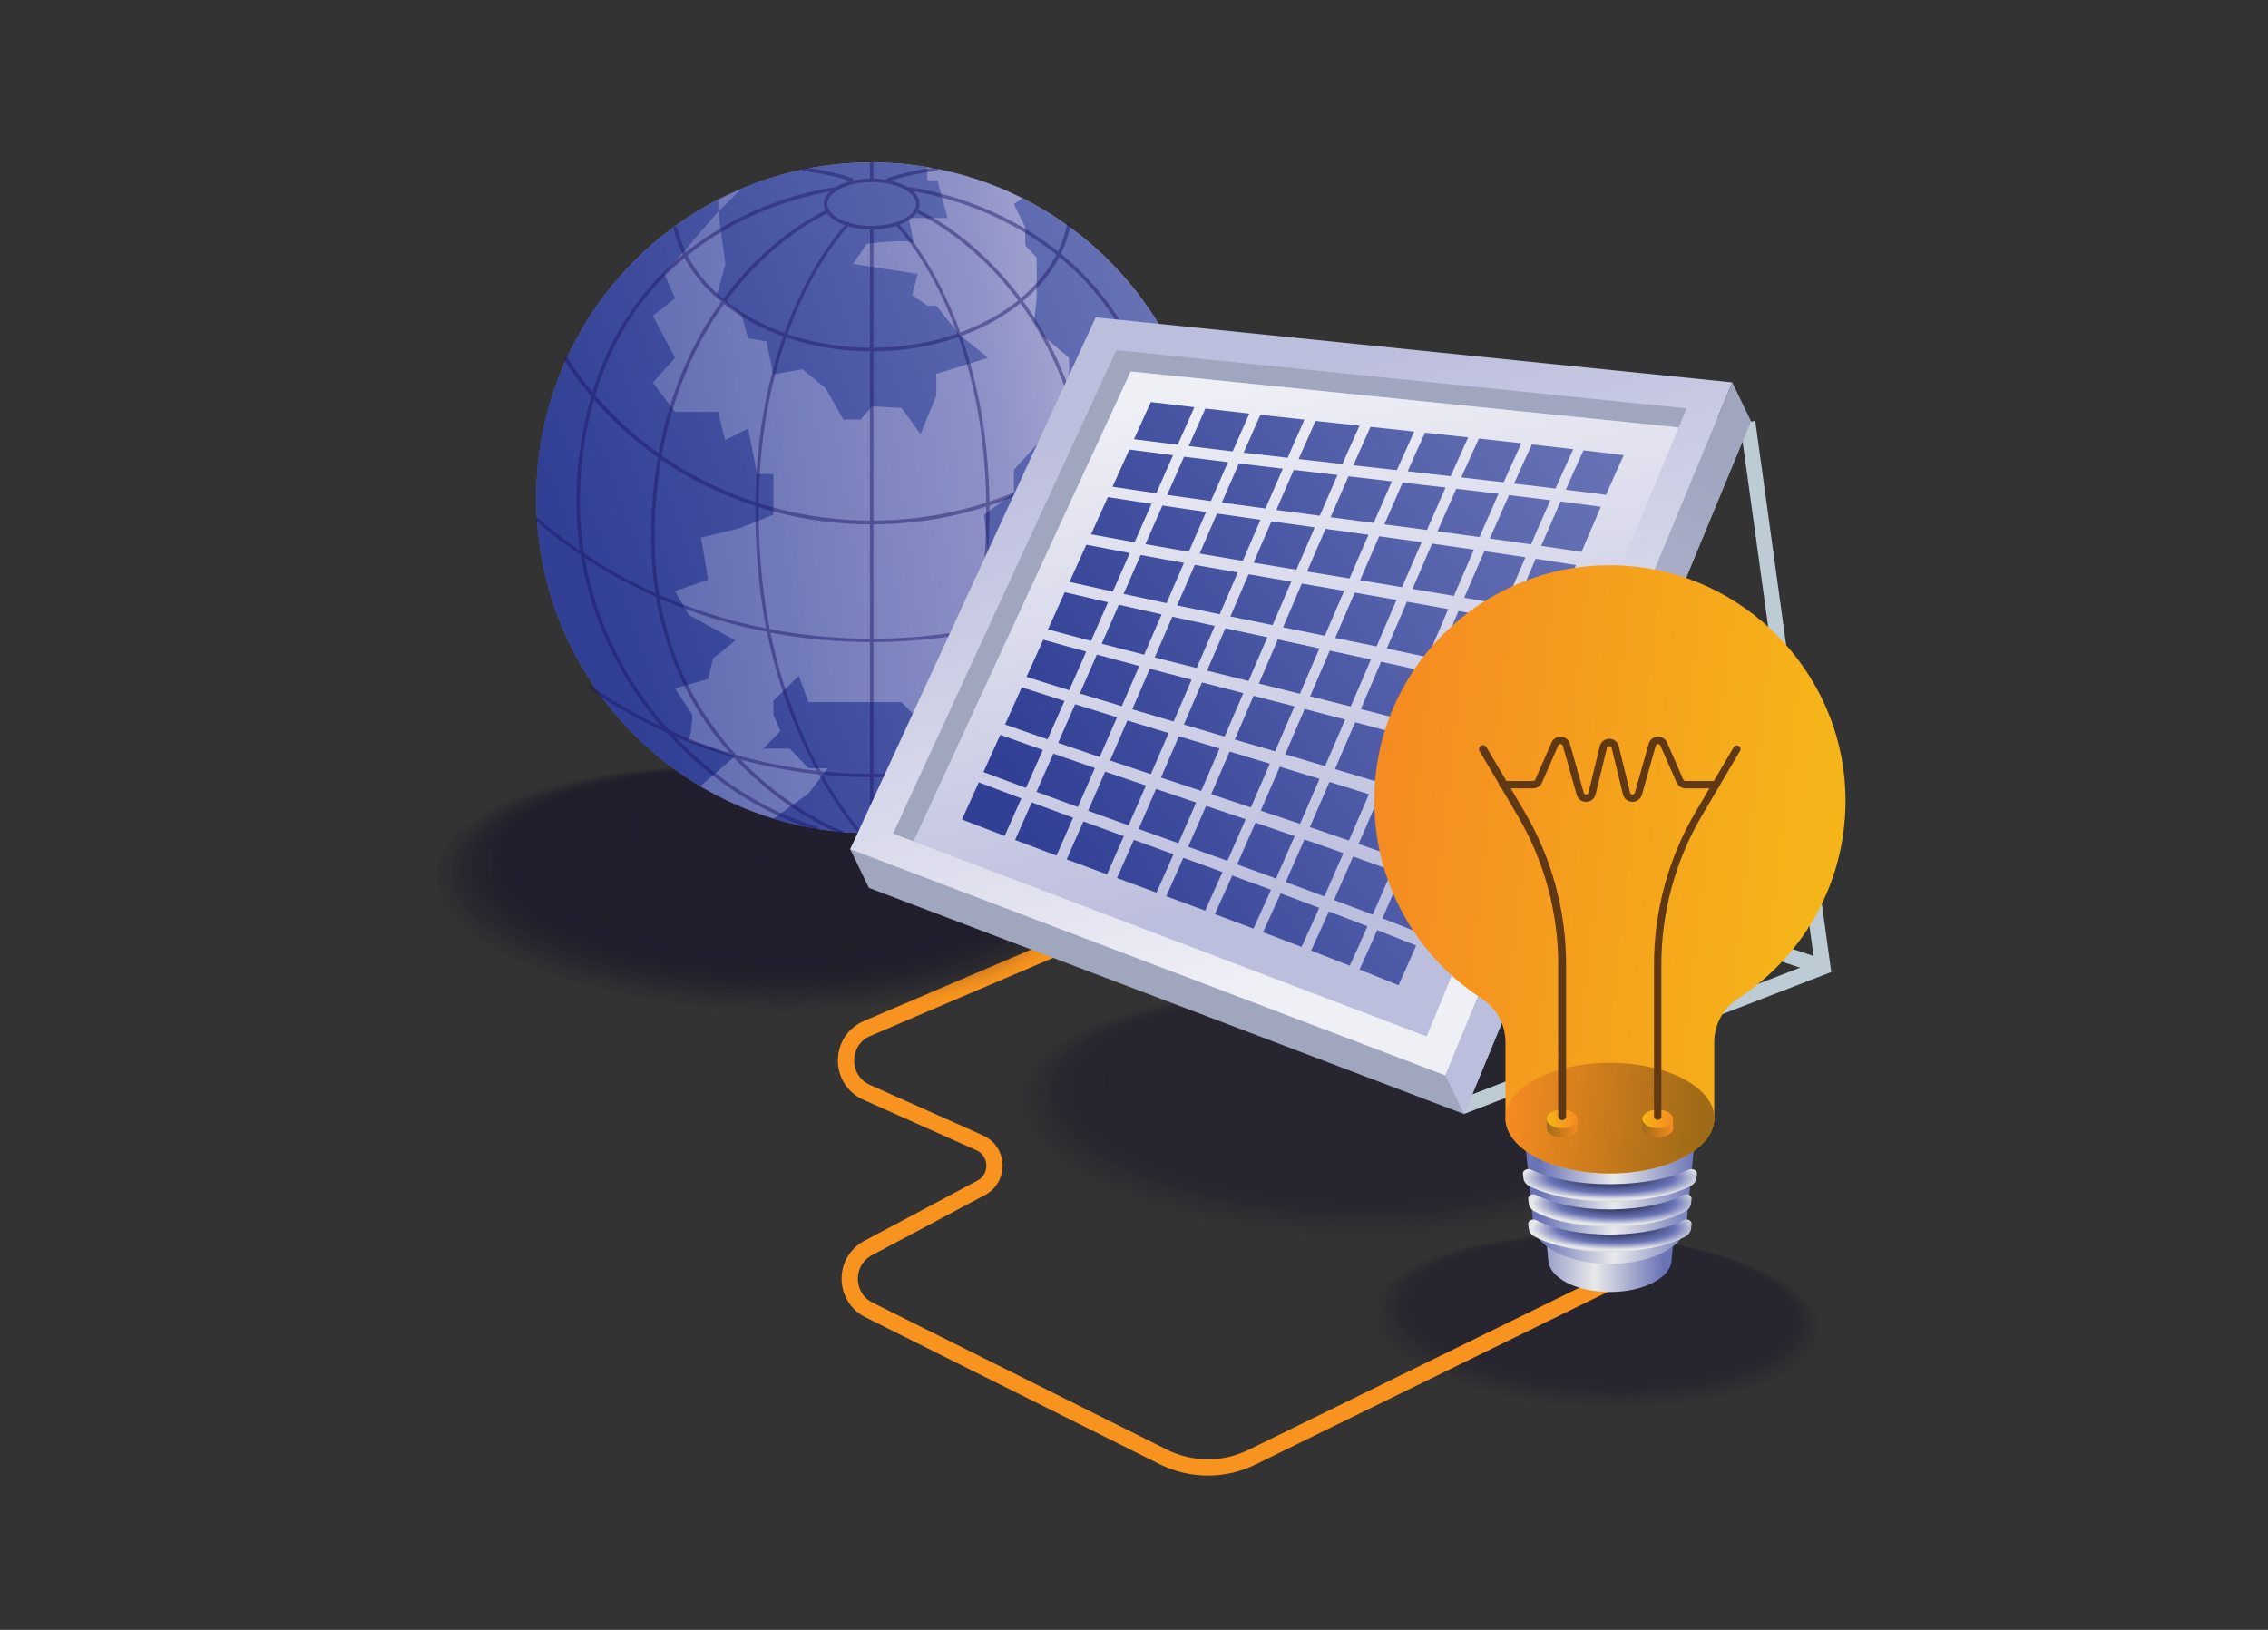 <?xml version="1.0" encoding="utf-8"?>
<svg xmlns="http://www.w3.org/2000/svg" enable-background="new 0 0 3200 2300" viewBox="0 0 3200 2300">
  <rect x="0" y="0" width="3200" height="2300" fill="#333333" stroke="none"/>
  <rect fill="none" height="2199.1" width="3134.4" x="32.8" y="50.4"/>
  <g>
    <g opacity=".34">
      <ellipse cx="1882.2" cy="1575.1" fill="#0f0a26" opacity="0" rx="178.1" ry="464.4" transform="rotate(-87.491 1882.223 1575.083) scale(1)"/>
      <ellipse cx="1883.3" cy="1573.2" fill="#0f0a26" opacity=".02" rx="175.7" ry="458.6" transform="rotate(-87.488 1883.333 1573.192) scale(1)"/>
      <ellipse cx="1884.4" cy="1571.3" fill="#0f0a26" opacity=".039" rx="173.4" ry="452.8" transform="matrix(.044 -.999 .999 .044 231.936 3384.964)"/>
      <ellipse cx="1885.6" cy="1569.4" fill="#0f0a26" opacity=".059" rx="171.1" ry="447" transform="matrix(.044 -.999 .999 .044 234.774 3384.17)"/>
      <ellipse cx="1886.7" cy="1567.5" fill="#0f0a26" opacity=".078" rx="168.7" ry="441.2" transform="rotate(-87.477 1886.664 1567.535) scale(1)"/>
      <ellipse cx="1887.8" cy="1565.6" fill="#0f0a26" opacity=".098" rx="166.4" ry="435.4" transform="rotate(-87.474 1887.773 1565.643) scale(1)"/>
      <ellipse cx="1888.9" cy="1563.8" fill="#0f0a26" opacity=".118" rx="164.1" ry="429.6" transform="matrix(.044 -.999 .999 .044 243.271 3381.776)"/>
      <ellipse cx="1890" cy="1561.9" fill="#0f0a26" opacity=".137" rx="161.7" ry="423.8" transform="rotate(-87.466 1889.994 1561.877) scale(1)"/>
      <ellipse cx="1891.1" cy="1560" fill="#0f0a26" opacity=".157" rx="159.4" ry="418" transform="rotate(-87.462 1891.104 1559.984) scale(1)"/>
      <ellipse cx="1892.2" cy="1558.1" fill="#0f0a26" opacity=".176" rx="157.1" ry="412.2" transform="matrix(.044 -.999 .999 .044 251.738 3379.357)"/>
      <ellipse cx="1893.3" cy="1556.2" fill="#0f0a26" opacity=".196" rx="154.7" ry="406.4" transform="matrix(.044 -.999 .999 .044 254.554 3378.546)"/>
      <ellipse cx="1894.4" cy="1554.3" fill="#0f0a26" opacity=".216" rx="152.4" ry="400.6" transform="rotate(-87.45 1894.434 1554.324) scale(1)"/>
      <ellipse cx="1895.5" cy="1552.4" fill="#0f0a26" opacity=".235" rx="150.1" ry="394.8" transform="rotate(-87.446 1895.556 1552.448)"/>
      <ellipse cx="1896.7" cy="1550.6" fill="#0f0a26" opacity=".255" rx="147.7" ry="389" transform="rotate(-87.441 1896.66 1550.555)"/>
      <ellipse cx="1897.8" cy="1548.7" fill="#0f0a26" opacity=".275" rx="145.4" ry="383.2" transform="rotate(-87.437 1897.764 1548.663)"/>
      <ellipse cx="1898.9" cy="1546.8" fill="#0f0a26" opacity=".294" rx="143.1" ry="377.4" transform="rotate(-87.432 1898.866 1546.77)"/>
      <ellipse cx="1900" cy="1544.9" fill="#0f0a26" opacity=".314" rx="140.7" ry="371.6" transform="matrix(.045 -.999 .999 .045 271.357 3373.605)"/>
      <ellipse cx="1901.1" cy="1543" fill="#0f0a26" opacity=".333" rx="138.4" ry="365.8" transform="rotate(-87.422 1901.094 1543) scale(1)"/>
      <ellipse cx="1902.2" cy="1541.1" fill="#0f0a26" opacity=".353" rx="136.1" ry="360" transform="matrix(.045 -.999 .999 .045 276.92 3371.928)"/>
      <ellipse cx="1903.3" cy="1539.2" fill="#0f0a26" opacity=".372" rx="133.7" ry="354.2" transform="rotate(-87.411 1903.314 1539.228) scale(1)"/>
      <ellipse cx="1904.4" cy="1537.3" fill="#0f0a26" opacity=".392" rx="131.4" ry="348.4" transform="matrix(.045 -.999 .999 .045 282.461 3370.233)"/>
      <ellipse cx="1905.5" cy="1535.5" fill="#0f0a26" opacity=".412" rx="129.1" ry="342.6" transform="rotate(-87.4 1905.534 1535.456) scale(1)"/>
      <ellipse cx="1906.6" cy="1533.6" fill="#0f0a26" opacity=".431" rx="126.7" ry="336.8" transform="matrix(.045 -.999 .999 .045 287.978 3368.519)"/>
      <ellipse cx="1907.8" cy="1531.7" fill="#0f0a26" opacity=".451" rx="124.4" ry="331" transform="rotate(-87.388 1907.754 1531.684) scale(1)"/>
      <ellipse cx="1908.9" cy="1529.8" fill="#0f0a26" opacity=".471" rx="122.1" ry="325.2" transform="matrix(.046 -.999 .999 .046 293.468 3366.784)"/>
      <ellipse cx="1910" cy="1527.9" fill="#0f0a26" opacity=".49" rx="119.7" ry="319.4" transform="rotate(-87.375 1909.974 1527.91) scale(1)"/>
      <ellipse cx="1911.1" cy="1526" fill="#0f0a26" opacity=".51" rx="117.4" ry="313.6" transform="matrix(.046 -.999 .999 .046 298.928 3365.024)"/>
      <ellipse cx="1912.2" cy="1524.1" fill="#0f0a26" opacity=".529" rx="115" ry="307.9" transform="rotate(-87.361 1912.202 1524.132) scale(1)"/>
      <ellipse cx="1913.3" cy="1522.2" fill="#0f0a26" opacity=".549" rx="112.7" ry="302.1" transform="matrix(.046 -.999 .999 .046 304.355 3363.239)"/>
      <ellipse cx="1914.4" cy="1520.4" fill="#0f0a26" opacity=".569" rx="110.4" ry="296.3" transform="rotate(-87.346 1914.421 1520.355) scale(1)"/>
      <ellipse cx="1915.5" cy="1518.5" fill="#0f0a26" opacity=".588" rx="108" ry="290.5" transform="rotate(-87.338 1915.532 1518.475) scale(1)"/>
      <ellipse cx="1916.6" cy="1516.6" fill="#0f0a26" opacity=".608" rx="105.7" ry="284.7" transform="matrix(.047 -.999 .999 .047 312.425 3360.504)"/>
      <ellipse cx="1917.8" cy="1514.7" fill="#0f0a26" opacity=".627" rx="103.4" ry="278.9" transform="rotate(-87.322 1917.75 1514.695) scale(1)"/>
      <ellipse cx="1918.9" cy="1512.8" fill="#0f0a26" opacity=".647" rx="101" ry="273.1" transform="rotate(-87.313 1918.86 1512.812)"/>
      <ellipse cx="1920" cy="1510.9" fill="#0f0a26" opacity=".667" rx="98.7" ry="267.3" transform="rotate(-87.304 1919.957 1510.914)"/>
      <ellipse cx="1921.1" cy="1509" fill="#0f0a26" opacity=".686" rx="96.4" ry="261.5" transform="matrix(.047 -.999 .999 .047 323.027 3356.732)"/>
      <ellipse cx="1922.2" cy="1507.2" fill="#0f0a26" opacity=".706" rx="94" ry="255.7" transform="matrix(.047 -.999 .999 .047 325.645 3355.762)"/>
      <ellipse cx="1923.3" cy="1505.3" fill="#0f0a26" opacity=".726" rx="91.7" ry="249.9" transform="rotate(-87.273 1923.299 1505.26) scale(1)"/>
      <ellipse cx="1924.4" cy="1503.4" fill="#0f0a26" opacity=".745" rx="89.4" ry="244.1" transform="rotate(-87.262 1924.409 1503.375) scale(1)"/>
      <ellipse cx="1925.5" cy="1501.5" fill="#0f0a26" opacity=".765" rx="87" ry="238.3" transform="rotate(-87.251 1925.527 1501.488) scale(1)"/>
      <ellipse cx="1926.6" cy="1499.6" fill="#0f0a26" opacity=".784" rx="84.7" ry="232.5" transform="rotate(-87.239 1926.636 1499.6) scale(1)"/>
      <ellipse cx="1927.7" cy="1497.7" fill="#0f0a26" opacity=".804" rx="82.4" ry="226.7" transform="rotate(-87.226 1927.745 1497.713) scale(1)"/>
      <ellipse cx="1928.9" cy="1495.8" fill="#0f0a26" opacity=".824" rx="80" ry="220.9" transform="matrix(.049 -.999 .999 .049 340.997 3349.661)"/>
      <ellipse cx="1930" cy="1493.9" fill="#0f0a26" opacity=".843" rx="77.7" ry="215.1" transform="rotate(-87.199 1929.974 1493.95)"/>
      <ellipse cx="1931.1" cy="1492.1" fill="#0f0a26" opacity=".863" rx="75.4" ry="209.3" transform="rotate(-87.184 1931.074 1492.06) scale(1)"/>
      <ellipse cx="1932.2" cy="1490.2" fill="#0f0a26" opacity=".882" rx="73" ry="203.5" transform="rotate(-87.168 1932.183 1490.167) scale(1)"/>
      <ellipse cx="1933.3" cy="1488.3" fill="#0f0a26" opacity=".902" rx="70.7" ry="197.7" transform="matrix(.05 -.999 .999 .05 350.791 3345.239)"/>
      <ellipse cx="1934.4" cy="1486.4" fill="#0f0a26" opacity=".922" rx="68.4" ry="191.9" transform="matrix(.05 -.999 .999 .05 353.167 3344.075)"/>
      <ellipse cx="1935.5" cy="1484.5" fill="#0f0a26" opacity=".941" rx="66" ry="186.1" transform="matrix(.05 -.999 .999 .05 355.508 3342.883)"/>
      <ellipse cx="1936.6" cy="1482.6" fill="#0f0a26" opacity=".961" rx="63.7" ry="180.3" transform="matrix(.051 -.999 .999 .051 357.812 3341.66)"/>
      <ellipse cx="1937.7" cy="1480.7" fill="#0f0a26" opacity=".98" rx="61.4" ry="174.5" transform="rotate(-87.076 1937.736 1480.73)"/>
      <ellipse cx="1938.8" cy="1478.8" fill="#0f0a26" rx="59" ry="168.7" transform="rotate(-87.054 1938.844 1478.843) scale(1)"/>
    </g>
    <g opacity=".34">
      <ellipse cx="2250.1" cy="1867.8" fill="#0f0a26" opacity="0" rx="125.1" ry="326.3" transform="rotate(-87.491 2250.072 1867.797) scale(1)"/>
      <ellipse cx="2250.8" cy="1866.5" fill="#0f0a26" opacity=".02" rx="123.5" ry="322.2" transform="rotate(-87.488 2250.852 1866.466) scale(1)"/>
      <ellipse cx="2251.6" cy="1865.1" fill="#0f0a26" opacity=".039" rx="121.8" ry="318.1" transform="matrix(.044 -.999 .999 .044 289.455 4032.737)"/>
      <ellipse cx="2252.4" cy="1863.8" fill="#0f0a26" opacity=".059" rx="120.2" ry="314.1" transform="matrix(.044 -.999 .999 .044 291.396 4032.132)"/>
      <ellipse cx="2253.2" cy="1862.5" fill="#0f0a26" opacity=".078" rx="118.6" ry="310" transform="rotate(-87.477 2253.192 1862.493) scale(1)"/>
      <ellipse cx="2254" cy="1861.2" fill="#0f0a26" opacity=".098" rx="116.9" ry="305.9" transform="rotate(-87.474 2253.971 1861.162) scale(1)"/>
      <ellipse cx="2254.7" cy="1859.8" fill="#0f0a26" opacity=".118" rx="115.3" ry="301.8" transform="matrix(.044 -.999 .999 .044 297.197 4030.298)"/>
      <ellipse cx="2255.5" cy="1858.5" fill="#0f0a26" opacity=".137" rx="113.6" ry="297.8" transform="matrix(.044 -.999 .999 .044 299.124 4029.68)"/>
      <ellipse cx="2256.3" cy="1857.2" fill="#0f0a26" opacity=".157" rx="112" ry="293.7" transform="rotate(-87.462 2256.311 1857.187) scale(1)"/>
      <ellipse cx="2257.1" cy="1855.9" fill="#0f0a26" opacity=".176" rx="110.4" ry="289.6" transform="matrix(.044 -.999 .999 .044 302.964 4028.435)"/>
      <ellipse cx="2257.9" cy="1854.5" fill="#0f0a26" opacity=".196" rx="108.7" ry="285.5" transform="matrix(.044 -.999 .999 .044 304.878 4027.807)"/>
      <ellipse cx="2258.6" cy="1853.2" fill="#0f0a26" opacity=".216" rx="107.1" ry="281.5" transform="rotate(-87.45 2258.65 1853.21) scale(1)"/>
      <ellipse cx="2259.4" cy="1851.9" fill="#0f0a26" opacity=".235" rx="105.4" ry="277.4" transform="rotate(-87.446 2259.445 1851.897)"/>
      <ellipse cx="2260.2" cy="1850.6" fill="#0f0a26" opacity=".255" rx="103.8" ry="273.3" transform="rotate(-87.441 2260.217 1850.565)"/>
      <ellipse cx="2261" cy="1849.2" fill="#0f0a26" opacity=".275" rx="102.2" ry="269.3" transform="rotate(-87.437 2260.99 1849.232)"/>
      <ellipse cx="2261.8" cy="1847.9" fill="#0f0a26" opacity=".294" rx="100.5" ry="265.2" transform="rotate(-87.432 2261.76 1847.9)"/>
      <ellipse cx="2262.6" cy="1846.6" fill="#0f0a26" opacity=".314" rx="98.9" ry="261.1" transform="rotate(-87.427 2262.55 1846.586) scale(1)"/>
      <ellipse cx="2263.3" cy="1845.3" fill="#0f0a26" opacity=".333" rx="97.2" ry="257" transform="rotate(-87.422 2263.33 1845.252) scale(1)"/>
      <ellipse cx="2264.1" cy="1843.9" fill="#0f0a26" opacity=".353" rx="95.6" ry="253" transform="matrix(.045 -.999 .999 .045 320.007 4022.631)"/>
      <ellipse cx="2264.9" cy="1842.6" fill="#0f0a26" opacity=".372" rx="94" ry="248.9" transform="rotate(-87.411 2264.889 1842.603) scale(1)"/>
      <ellipse cx="2265.7" cy="1841.3" fill="#0f0a26" opacity=".392" rx="92.3" ry="244.8" transform="matrix(.045 -.999 .999 .045 323.73 4021.287)"/>
      <ellipse cx="2266.5" cy="1840" fill="#0f0a26" opacity=".412" rx="90.7" ry="240.7" transform="rotate(-87.4 2266.448 1839.954) scale(1)"/>
      <ellipse cx="2267.2" cy="1838.6" fill="#0f0a26" opacity=".431" rx="89" ry="236.7" transform="matrix(.045 -.999 .999 .045 327.425 4019.92)"/>
      <ellipse cx="2268" cy="1837.3" fill="#0f0a26" opacity=".451" rx="87.4" ry="232.6" transform="rotate(-87.388 2268.008 1837.304) scale(1)"/>
      <ellipse cx="2268.8" cy="1836" fill="#0f0a26" opacity=".471" rx="85.8" ry="228.5" transform="matrix(.046 -.999 .999 .046 331.088 4018.525)"/>
      <ellipse cx="2269.6" cy="1834.6" fill="#0f0a26" opacity=".49" rx="84.1" ry="224.4" transform="matrix(.046 -.999 .999 .046 332.907 4017.818)"/>
      <ellipse cx="2270.4" cy="1833.3" fill="#0f0a26" opacity=".51" rx="82.5" ry="220.4" transform="matrix(.046 -.999 .999 .046 334.716 4017.102)"/>
      <ellipse cx="2271.1" cy="1832" fill="#0f0a26" opacity=".529" rx="80.8" ry="216.3" transform="rotate(-87.361 2271.136 1831.997) scale(1)"/>
      <ellipse cx="2271.9" cy="1830.7" fill="#0f0a26" opacity=".549" rx="79.2" ry="212.2" transform="matrix(.046 -.999 .999 .046 338.306 4015.646)"/>
      <ellipse cx="2272.7" cy="1829.3" fill="#0f0a26" opacity=".569" rx="77.6" ry="208.2" transform="rotate(-87.346 2272.695 1829.341) scale(1)"/>
      <ellipse cx="2273.5" cy="1828" fill="#0f0a26" opacity=".588" rx="75.9" ry="204.1" transform="rotate(-87.338 2273.475 1828.023) scale(1)"/>
      <ellipse cx="2274.3" cy="1826.7" fill="#0f0a26" opacity=".608" rx="74.3" ry="200" transform="matrix(.047 -.999 .999 .047 343.608 4013.393)"/>
      <ellipse cx="2275" cy="1825.4" fill="#0f0a26" opacity=".627" rx="72.6" ry="195.9" transform="rotate(-87.322 2275.033 1825.364) scale(1)"/>
      <ellipse cx="2275.8" cy="1824" fill="#0f0a26" opacity=".647" rx="71" ry="191.9" transform="rotate(-87.313 2275.813 1824.044)"/>
      <ellipse cx="2276.6" cy="1822.7" fill="#0f0a26" opacity=".667" rx="69.4" ry="187.8" transform="rotate(-87.304 2276.576 1822.704)"/>
      <ellipse cx="2277.4" cy="1821.4" fill="#0f0a26" opacity=".686" rx="67.7" ry="183.7" transform="matrix(.047 -.999 .999 .047 350.493 4010.233)"/>
      <ellipse cx="2278.2" cy="1820.1" fill="#0f0a26" opacity=".706" rx="66.1" ry="179.6" transform="matrix(.047 -.999 .999 .047 352.175 4009.41)"/>
      <ellipse cx="2278.9" cy="1818.7" fill="#0f0a26" opacity=".726" rx="64.4" ry="175.6" transform="rotate(-87.273 2278.93 1818.736) scale(1)"/>
      <ellipse cx="2279.7" cy="1817.4" fill="#0f0a26" opacity=".745" rx="62.8" ry="171.5" transform="rotate(-87.262 2279.71 1817.412) scale(1)"/>
      <ellipse cx="2280.5" cy="1816.1" fill="#0f0a26" opacity=".765" rx="61.2" ry="167.4" transform="rotate(-87.251 2280.498 1816.086) scale(1)"/>
      <ellipse cx="2281.3" cy="1814.8" fill="#0f0a26" opacity=".784" rx="59.5" ry="163.4" transform="rotate(-87.239 2281.278 1814.76) scale(1)"/>
      <ellipse cx="2282.1" cy="1813.4" fill="#0f0a26" opacity=".804" rx="57.9" ry="159.3" transform="rotate(-87.226 2282.056 1813.433) scale(1)"/>
      <ellipse cx="2282.8" cy="1812.1" fill="#0f0a26" opacity=".824" rx="56.2" ry="155.2" transform="matrix(.049 -.999 .999 .049 361.857 4004.124)"/>
      <ellipse cx="2283.6" cy="1810.8" fill="#0f0a26" opacity=".843" rx="54.6" ry="151.1" transform="rotate(-87.199 2283.626 1810.794)"/>
      <ellipse cx="2284.4" cy="1809.5" fill="#0f0a26" opacity=".863" rx="52.9" ry="147.1" transform="rotate(-87.184 2284.394 1809.464) scale(1)"/>
      <ellipse cx="2285.2" cy="1808.1" fill="#0f0a26" opacity=".882" rx="51.3" ry="143" transform="rotate(-87.168 2285.172 1808.132) scale(1)"/>
      <ellipse cx="2286" cy="1806.8" fill="#0f0a26" opacity=".902" rx="49.7" ry="138.9" transform="matrix(.05 -.999 .999 .05 367.795 4000.163)"/>
      <ellipse cx="2286.7" cy="1805.5" fill="#0f0a26" opacity=".922" rx="48" ry="134.8" transform="matrix(.05 -.999 .999 .05 369.195 3999.1)"/>
      <ellipse cx="2287.5" cy="1804.2" fill="#0f0a26" opacity=".941" rx="46.4" ry="130.8" transform="matrix(.05 -.999 .999 .05 370.554 3998.003)"/>
      <ellipse cx="2288.3" cy="1802.8" fill="#0f0a26" opacity=".961" rx="44.7" ry="126.7" transform="matrix(.051 -.999 .999 .051 371.87 3996.869)"/>
      <ellipse cx="2289.1" cy="1801.5" fill="#0f0a26" opacity=".98" rx="43.1" ry="122.6" transform="rotate(-87.076 2289.075 1801.5)"/>
      <ellipse cx="2289.9" cy="1800.2" fill="#0f0a26" rx="41.5" ry="118.5" transform="rotate(-87.054 2289.853 1800.175) scale(1)"/>
    </g>
    <path d="M1492.8,1336.2l-269.3,115.1c-39.4,16.9-39.9,72.6-0.7,90.1l159.4,71.2c26.9,12,28.2,49.7,2.2,63.6&#xD;&#xA;		l-159.4,84.9c-35.3,18.8-34.6,69.5,1.1,87.4l415.2,207.4c39.3,19.6,85.5,19.8,124.9,0.5l551.6-270.3" fill="none" stroke="#f7931e" stroke-miterlimit="10" stroke-width="22.97"/>
    <g>
      <g opacity=".49">
        <ellipse cx="1060" cy="1258" fill="#0f0a26" opacity="0" rx="178.1" ry="464.4" transform="rotate(-87.491 1060.05 1258.048) scale(1)"/>
        <ellipse cx="1061.2" cy="1256.2" fill="#0f0a26" opacity=".02" rx="175.7" ry="458.6" transform="rotate(-87.488 1061.16 1256.158) scale(1)"/>
        <ellipse cx="1062.3" cy="1254.3" fill="#0f0a26" opacity=".039" rx="173.4" ry="452.8" transform="matrix(.044 -.999 .999 .044 -237.42 2260.466)"/>
        <ellipse cx="1063.4" cy="1252.4" fill="#0f0a26" opacity=".059" rx="171.1" ry="447" transform="matrix(.044 -.999 .999 .044 -234.533 2259.693)"/>
        <ellipse cx="1064.5" cy="1250.5" fill="#0f0a26" opacity=".078" rx="168.7" ry="441.2" transform="rotate(-87.477 1064.491 1250.5) scale(1)"/>
        <ellipse cx="1065.6" cy="1248.6" fill="#0f0a26" opacity=".098" rx="166.4" ry="435.4" transform="rotate(-87.474 1065.602 1248.61) scale(1)"/>
        <ellipse cx="1066.7" cy="1246.7" fill="#0f0a26" opacity=".118" rx="164.1" ry="429.6" transform="matrix(.044 -.999 .999 .044 -225.884 2257.365)"/>
        <ellipse cx="1067.8" cy="1244.8" fill="#0f0a26" opacity=".137" rx="161.7" ry="423.8" transform="rotate(-87.466 1067.822 1244.84) scale(1)"/>
        <ellipse cx="1068.9" cy="1243" fill="#0f0a26" opacity=".157" rx="159.4" ry="418" transform="rotate(-87.462 1068.932 1242.95) scale(1)"/>
        <ellipse cx="1070" cy="1241.1" fill="#0f0a26" opacity=".176" rx="157.1" ry="412.2" transform="matrix(.044 -.999 .999 .044 -217.252 2255.019)"/>
        <ellipse cx="1071.2" cy="1239.2" fill="#0f0a26" opacity=".196" rx="154.7" ry="406.4" transform="matrix(.044 -.999 .999 .044 -214.378 2254.233)"/>
        <ellipse cx="1072.3" cy="1237.3" fill="#0f0a26" opacity=".216" rx="152.4" ry="400.6" transform="rotate(-87.45 1072.263 1237.29) scale(1)"/>
        <ellipse cx="1073.4" cy="1235.4" fill="#0f0a26" opacity=".235" rx="150.1" ry="394.8" transform="rotate(-87.446 1073.38 1235.411)"/>
        <ellipse cx="1074.5" cy="1233.5" fill="#0f0a26" opacity=".255" rx="147.7" ry="389" transform="rotate(-87.441 1074.486 1233.52)"/>
        <ellipse cx="1075.6" cy="1231.6" fill="#0f0a26" opacity=".275" rx="145.4" ry="383.2" transform="rotate(-87.437 1075.593 1231.628)"/>
        <ellipse cx="1076.7" cy="1229.7" fill="#0f0a26" opacity=".294" rx="143.1" ry="377.4" transform="rotate(-87.432 1076.699 1229.737)"/>
        <ellipse cx="1077.8" cy="1227.9" fill="#0f0a26" opacity=".314" rx="140.7" ry="371.6" transform="matrix(.045 -.999 .999 .045 -197.19 2249.46)"/>
        <ellipse cx="1078.9" cy="1226" fill="#0f0a26" opacity=".333" rx="138.4" ry="365.8" transform="rotate(-87.422 1078.924 1225.966) scale(1)"/>
        <ellipse cx="1080" cy="1224.1" fill="#0f0a26" opacity=".353" rx="136.1" ry="360" transform="matrix(.045 -.999 .999 .045 -191.482 2247.847)"/>
        <ellipse cx="1081.1" cy="1222.2" fill="#0f0a26" opacity=".372" rx="133.7" ry="354.2" transform="rotate(-87.411 1081.144 1222.194) scale(1)"/>
        <ellipse cx="1082.3" cy="1220.3" fill="#0f0a26" opacity=".392" rx="131.4" ry="348.4" transform="matrix(.045 -.999 .999 .045 -185.787 2246.22)"/>
        <ellipse cx="1083.4" cy="1218.4" fill="#0f0a26" opacity=".412" rx="129.1" ry="342.6" transform="rotate(-87.4 1083.364 1218.421) scale(1)"/>
        <ellipse cx="1084.5" cy="1216.5" fill="#0f0a26" opacity=".431" rx="126.7" ry="336.8" transform="matrix(.045 -.999 .999 .045 -180.106 2244.578)"/>
        <ellipse cx="1085.6" cy="1214.6" fill="#0f0a26" opacity=".451" rx="124.4" ry="331" transform="rotate(-87.388 1085.584 1214.648) scale(1)"/>
        <ellipse cx="1086.7" cy="1212.8" fill="#0f0a26" opacity=".471" rx="122.1" ry="325.2" transform="matrix(.046 -.999 .999 .046 -174.44 2242.92)"/>
        <ellipse cx="1087.8" cy="1210.9" fill="#0f0a26" opacity=".49" rx="119.7" ry="319.4" transform="rotate(-87.375 1087.804 1210.873) scale(1)"/>
        <ellipse cx="1088.9" cy="1209" fill="#0f0a26" opacity=".51" rx="117.4" ry="313.6" transform="matrix(.046 -.999 .999 .046 -168.792 2241.243)"/>
        <ellipse cx="1090" cy="1207.1" fill="#0f0a26" opacity=".529" rx="115" ry="307.9" transform="rotate(-87.361 1090.03 1207.098) scale(1)"/>
        <ellipse cx="1091.1" cy="1205.2" fill="#0f0a26" opacity=".549" rx="112.7" ry="302.1" transform="matrix(.046 -.999 .999 .046 -163.163 2239.546)"/>
        <ellipse cx="1092.2" cy="1203.3" fill="#0f0a26" opacity=".569" rx="110.4" ry="296.3" transform="rotate(-87.346 1092.25 1203.322) scale(1)"/>
        <ellipse cx="1093.4" cy="1201.4" fill="#0f0a26" opacity=".588" rx="108" ry="290.5" transform="rotate(-87.338 1093.36 1201.44) scale(1)"/>
        <ellipse cx="1094.5" cy="1199.6" fill="#0f0a26" opacity=".608" rx="105.7" ry="284.7" transform="matrix(.047 -.999 .999 .047 -154.76 2236.958)"/>
        <ellipse cx="1095.6" cy="1197.7" fill="#0f0a26" opacity=".627" rx="103.4" ry="278.9" transform="rotate(-87.322 1095.58 1197.661) scale(1)"/>
        <ellipse cx="1096.7" cy="1195.8" fill="#0f0a26" opacity=".647" rx="101" ry="273.1" transform="rotate(-87.313 1096.69 1195.777)"/>
        <ellipse cx="1097.8" cy="1193.9" fill="#0f0a26" opacity=".667" rx="98.7" ry="267.3" transform="rotate(-87.304 1097.792 1193.882)"/>
        <ellipse cx="1098.9" cy="1192" fill="#0f0a26" opacity=".686" rx="96.4" ry="261.5" transform="matrix(.047 -.999 .999 .047 -143.646 2233.41)"/>
        <ellipse cx="1100" cy="1190.1" fill="#0f0a26" opacity=".706" rx="94" ry="255.7" transform="matrix(.047 -.999 .999 .047 -140.886 2232.504)"/>
        <ellipse cx="1101.1" cy="1188.2" fill="#0f0a26" opacity=".726" rx="91.7" ry="249.9" transform="rotate(-87.273 1101.13 1188.227) scale(1)"/>
        <ellipse cx="1102.2" cy="1186.3" fill="#0f0a26" opacity=".745" rx="89.4" ry="244.1" transform="rotate(-87.262 1102.239 1186.34) scale(1)"/>
        <ellipse cx="1103.4" cy="1184.5" fill="#0f0a26" opacity=".765" rx="87" ry="238.3" transform="rotate(-87.251 1103.354 1184.454) scale(1)"/>
        <ellipse cx="1104.5" cy="1182.6" fill="#0f0a26" opacity=".784" rx="84.7" ry="232.5" transform="rotate(-87.239 1104.464 1182.567) scale(1)"/>
        <ellipse cx="1105.6" cy="1180.7" fill="#0f0a26" opacity=".804" rx="82.4" ry="226.7" transform="rotate(-87.226 1105.574 1180.68) scale(1)"/>
        <ellipse cx="1106.7" cy="1178.8" fill="#0f0a26" opacity=".824" rx="80" ry="220.9" transform="matrix(.049 -.999 .999 .049 -124.533 2226.845)"/>
        <ellipse cx="1107.8" cy="1176.9" fill="#0f0a26" opacity=".843" rx="77.7" ry="215.1" transform="rotate(-87.199 1107.799 1176.913)"/>
        <ellipse cx="1108.9" cy="1175" fill="#0f0a26" opacity=".863" rx="75.4" ry="209.3" transform="rotate(-87.184 1108.903 1175.023) scale(1)"/>
        <ellipse cx="1110" cy="1173.1" fill="#0f0a26" opacity=".882" rx="73" ry="203.5" transform="rotate(-87.168 1110.012 1173.133) scale(1)"/>
        <ellipse cx="1111.1" cy="1171.2" fill="#0f0a26" opacity=".902" rx="70.7" ry="197.7" transform="matrix(.05 -.999 .999 .05 -113.885 2222.802)"/>
        <ellipse cx="1112.2" cy="1169.4" fill="#0f0a26" opacity=".922" rx="68.4" ry="191.9" transform="rotate(-87.134 1112.237 1169.36) scale(1)"/>
        <ellipse cx="1113.3" cy="1167.5" fill="#0f0a26" opacity=".941" rx="66" ry="186.1" transform="matrix(.05 -.999 .999 .05 -108.664 2220.67)"/>
        <ellipse cx="1114.5" cy="1165.6" fill="#0f0a26" opacity=".961" rx="63.7" ry="180.3" transform="matrix(.051 -.999 .999 .051 -106.085 2219.57)"/>
        <ellipse cx="1115.6" cy="1163.7" fill="#0f0a26" opacity=".98" rx="61.4" ry="174.5" transform="rotate(-87.076 1115.565 1163.696)"/>
        <ellipse cx="1116.7" cy="1161.8" fill="#0f0a26" rx="59" ry="168.7" transform="matrix(.051 -.999 .999 .051 -101 2217.291)"/>
      </g>
      <g>
        <linearGradient gradientTransform="matrix(-1 0 0 1 6342.012 0)" gradientUnits="userSpaceOnUse" id="a" x1="5607.819" x2="4648.252" y1="768.978" y2="640.532">
          <stop offset="0" stop-color="#505faa"/>
          <stop offset=".704" stop-color="#8f92c7"/>
          <stop offset="1" stop-color="#bcbedd"/>
        </linearGradient>
        <path d="M756.6,702.6c0,173.1,92.9,324.5,231.5,406.9v0.1c32,19.1,66.6,34.5,103.1,45.5&#xD;&#xA;				c43.9,13.5,90.5,20.7,138.7,20.7c39,0,76.7-4.7,112.9-13.5c61.3-15,117.9-42,167.2-78.3c117.2-86.1,193.2-225,193.2-381.5&#xD;&#xA;				c0-185-106-345-260.6-422.9c-41.7-21-87-36.1-134.7-43.9c-25.4-4.3-51.4-6.5-78-6.5c-65,0-127.1,13.1-183.5,36.9&#xD;&#xA;				c-11.3,4.7-22.3,9.8-33,15.3C860.9,360.1,756.6,519.2,756.6,702.6z" fill="url(#a)"/>
        <linearGradient gradientTransform="matrix(-1 0 0 1 6342.012 0)" gradientUnits="userSpaceOnUse" id="b" x1="4707.294" x2="5536.525" y1="463.051" y2="767.166">
          <stop offset="0" stop-color="#6772b5"/>
          <stop offset="1" stop-color="#313f95"/>
        </linearGradient>
        <path d="M756.6,702.6c0,173.1,92.9,324.5,231.5,406.9l49-42.4c0,0-58.6-20.5-66.6-23c4.9-0.6,6.5-35,6.5-35&#xD;&#xA;				l-24.5-37.6l46.6-13.4l7.1-29.1l31.5-25.2L972.2,868l-19.7-33.9l46.6-16.1l-9.9-59.3l55.9-13.8l46.1-18.7v-57.4h-23.1l-12.5-64.1&#xD;&#xA;				l-32.5,16.5l-9.7-39.9h-60.9l-31.4-41.4l31.4-35l-31.4-59.1l31.4-24.9l-15.1-34.3l76-88v-17C860.9,360.1,756.6,519.2,756.6,702.6&#xD;&#xA;				z" fill="url(#b)"/>
        <linearGradient gradientTransform="matrix(-1 0 0 1 6342.012 0)" gradientUnits="userSpaceOnUse" id="c" x1="4655.33" x2="5484.562" y1="604.739" y2="908.854">
          <stop offset="0" stop-color="#6772b5"/>
          <stop offset="1" stop-color="#313f95"/>
        </linearGradient>
        <path d="M1366.4,938.3l39.9,61.1h44.1l12.3,20.1v21.3l47.2,43.2c117.2-86.1,193.2-225,193.2-381.5&#xD;&#xA;				c0-185-106-345-260.6-422.9l-12.1,8.2l16.2,33.4v25.1l16.1,17.6v56.7l-3.5,32.2l12.6,21.3l36.6,30.7v42.8c0,0-9.9,43.2-16.4,44.4&#xD;&#xA;				c-6.6,1.1-8.7,12.6-8.7,12.6l-20.5,22.7l-32.2,35.7v32.5l-42.1,30.7l5.4,52.6l12.5,10.8l56.5,55.7l-35.4,9.9l-9.7,48.4&#xD;&#xA;				l-29.2,34.6H1366.4z" fill="url(#c)"/>
        <linearGradient gradientTransform="matrix(-1 0 0 1 6342.012 0)" gradientUnits="userSpaceOnUse" id="d" x1="4769.789" x2="5599.02" y1="292.645" y2="596.76">
          <stop offset="0" stop-color="#6772b5"/>
          <stop offset="1" stop-color="#313f95"/>
        </linearGradient>
        <path d="M1011.2,416.9l35.1,27.4l9.2,33.1l25.8,4.3l9.8,46.6l40.9-7.3l32.7,26.6L1190,592h23.9l16.7-18.6l41.5,2.3&#xD;&#xA;				l26.7,37l22.3-54.5v-30.6l72.9-22.8l-40.3-32.5l-32.6-40.9h-12.5l-21.6-15.3l8-29.6l-91.5-14l19.4-28.4c0,0,59.2-7.7,64-1.3&#xD;&#xA;				c4.7,6.4-4.8-35.1-4.8-35.1h54.8l-14.3-53.2h-14.1l-0.6-18.7c-25.4-4.3-51.4-6.5-78-6.5c-65,0-127.1,13.1-183.5,36.9l-33,32.4&#xD;&#xA;				l10.2,74L1011.2,416.9z" fill="url(#d)"/>
        <linearGradient gradientTransform="matrix(-1 0 0 1 6342.012 0)" gradientUnits="userSpaceOnUse" id="e" x1="4562.378" x2="5391.61" y1="858.192" y2="1162.306">
          <stop offset="0" stop-color="#6772b5"/>
          <stop offset="1" stop-color="#313f95"/>
        </linearGradient>
        <path d="M1140.9,1119.6l-49.7,35.6c43.9,13.5,90.5,20.7,138.7,20.7c39,0,76.7-4.7,112.9-13.5l-47.8-25.3l13.8-53&#xD;&#xA;				l-21.8-78l-15-15.3c0,0-5.8,0-23.9,0c-18.2,0-83.3,0-83.3,0h-23.9l-13.9-37.2l-35.8,35v19.7l9.8,23.5l-24.1,24.6h37.2l26.8,27.8&#xD;&#xA;				h26.8L1140.9,1119.6z" fill="url(#e)"/>
        <g opacity=".45">
          <ellipse cx="1229.9" cy="287.9" fill="none" rx="65.1" ry="33.4" stroke="#1b1464" stroke-miterlimit="10" stroke-width="4.963"/>
          <line fill="none" stroke="#1b1464" stroke-miterlimit="10" stroke-width="4.963" x1="1229.9" x2="1229.9" y1="321.3" y2="1175.9"/>
          <path d="M1295,298.7c0,0,227.2,97.5,244.9,425.5c18.6,345.4-267.9,451.7-267.9,451.7" fill="none" stroke="#1b1464" stroke-miterlimit="10" stroke-width="4.963"/>
          <path d="M1248.1,1175.4c0,0,118.3-129.6,141-361.3c33.8-343.8-125.6-499.8-125.6-499.8" fill="none" stroke="#1b1464" stroke-miterlimit="10" stroke-width="4.565"/>
          <path d="M1279.4,266.2c0,0,284,27.6,352.2,317.8c71.5,304-135.3,530.3-323.2,585.3" fill="none" stroke="#1b1464" stroke-miterlimit="10" stroke-width="4.963"/>
          <path d="M1166.9,298.7c0,0-227.2,97.5-244.9,425.5c-18.6,345.4,267.9,451.7,267.9,451.7" fill="none" stroke="#1b1464" stroke-miterlimit="10" stroke-width="4.963"/>
          <path d="M1213.8,1175.4c0,0-118.3-129.6-141-361.3c-33.8-343.8,125.6-499.8,125.6-499.8" fill="none" stroke="#1b1464" stroke-miterlimit="10" stroke-width="4.565"/>
          <path d="M1182.5,266.2c0,0-284,27.6-352.2,317.8c-71.5,304,135.3,530.3,323.2,585.3" fill="none" stroke="#1b1464" stroke-miterlimit="10" stroke-width="4.963"/>
          <path d="M1251.2,254.5c0,0,25.1-10.2,71.4-16.1" fill="none" stroke="#1b1464" stroke-miterlimit="10" stroke-width="4.963"/>
          <path d="M1203.5,254.5c0,0-25.1-10.2-71.4-16.1" fill="none" stroke="#1b1464" stroke-miterlimit="10" stroke-width="4.963"/>
          <line fill="none" stroke="#1b1464" stroke-miterlimit="10" stroke-width="4.963" x1="1229.9" x2="1229.9" y1="254.5" y2="229.3"/>
          <path d="M952.5,320.3c2.2,10.3,5.4,20.3,9.7,30.1c35.9,82.8,142.2,142.9,267.7,142.9&#xD;&#xA;					c123.1,0,227.7-57.8,265.6-138.1c6.1-13,10.5-26.7,12.9-40.8" fill="none" stroke="#1b1464" stroke-miterlimit="10" stroke-width="5.128"/>
          <path d="M797.4,505c88.4,139.2,249,232.3,432.5,232.3c182.5,0,342.3-92.1,431-230" fill="none" stroke="#1b1464" stroke-miterlimit="10" stroke-width="5.35"/>
          <path d="M756.6,732.2c121.4,106,288.6,171.5,473.3,171.5c184,0,350.7-65,472-170.3" fill="none" stroke="#1b1464" stroke-miterlimit="10" stroke-width="4.691"/>
          <path d="M831.3,969c114.1,79.2,251.2,125.4,398.6,125.4c141.4,0,273.3-42.5,384.6-115.9" fill="none" stroke="#1b1464" stroke-miterlimit="10" stroke-width="4.691"/>
        </g>
      </g>
    </g>
    <g>
      <g>
        <line fill="none" stroke="#bdccd4" stroke-miterlimit="10" stroke-width="21.628" x1="2571.9" x2="1715.7" y1="1364.7" y2="1082.5"/>
        <polyline fill="none" points="2465.8 595.4 2571.9 1364.7 2062.5 1561.6" stroke="#bdccd4" stroke-miterlimit="10" stroke-width="21.628"/>
      </g>
      <g>
        <polygon fill="#a1a6bf" points="1572.5 502.4 2470.5 594.2 2065.8 1572.1 1226 1252.9 1199.6 1198.3"/>
        <linearGradient gradientTransform="matrix(1.02 .104 0 1 -96.544 -508.876)" gradientUnits="userSpaceOnUse" id="f" x1="2051.498" x2="1766.113" y1="1631.883" y2="877.785">
          <stop offset="0" stop-color="#efeff6"/>
          <stop offset="1" stop-color="#bcbedd"/>
        </linearGradient>
        <polygon fill="url(#f)" points="1546 447.9 2444.1 539.6 2039.4 1517.6 1199.6 1198.3"/>
        <polygon fill="#a1a6bf" points="2379.5 576.3 2368.4 603.2 1595.3 524.2 1289.2 1187.4 1260.1 1176.3 1575.1 494.1"/>
        <linearGradient gradientTransform="matrix(1.02 .104 0 1 -96.544 -508.876)" gradientUnits="userSpaceOnUse" id="g" x1="1787.264" x2="1989.491" y1="864.671" y2="1552.62">
          <stop offset="0" stop-color="#efeff6"/>
          <stop offset="1" stop-color="#bcbedd"/>
        </linearGradient>
        <polygon fill="url(#g)" points="2368.4 603.2 2012.9 1462.5 1289.2 1187.4 1595.3 524.2"/>
        <linearGradient gradientTransform="matrix(1.02 .104 0 1 -96.544 -508.876)" gradientUnits="userSpaceOnUse" id="h" x1="2470.601" x2="2250.992" y1="915.331" y2="1461.025">
          <stop offset="0" stop-color="#a1a6bf"/>
          <stop offset="1" stop-color="#bcbedd"/>
        </linearGradient>
        <polygon fill="url(#h)" points="2065.8 1572.1 2039.4 1517.6 2444.1 539.6 2470.5 594.2"/>
        <g>
          <g>
            <g>
              <linearGradient gradientTransform="matrix(1.02 .104 0 1 -96.544 -508.876)" gradientUnits="userSpaceOnUse" id="i" x1="2170.61" x2="1391.11" y1="570.075" y2="1171.215">
                <stop offset="0" stop-color="#6772b5"/>
                <stop offset="1" stop-color="#313f95"/>
              </linearGradient>
              <path d="M1661.7,627.6c-24.7-3.1-37.1-4.6-61.7-7.8c9.5-21,14.2-31.5,23.7-52.5c24.5,3,36.8,4.4,61.5,7.3&#xD;&#xA;							C1675.9,595.8,1671.2,606.4,1661.7,627.6z" fill="url(#i)"/>
              <linearGradient gradientTransform="matrix(1.02 .104 0 1 -96.544 -508.876)" gradientUnits="userSpaceOnUse" id="j" x1="2194.087" x2="1408.722" y1="611.712" y2="1217.374">
                <stop offset="0" stop-color="#6772b5"/>
                <stop offset="1" stop-color="#313f95"/>
              </linearGradient>
              <path d="M1739.2,637c-24.8-2.9-37.2-4.4-62-7.5c9.5-21.4,14.2-32,23.5-53c24.7,2.9,37.2,4.3,62,7.1&#xD;&#xA;							C1753.4,604.7,1748.7,615.4,1739.2,637z" fill="url(#j)"/>
              <linearGradient gradientTransform="matrix(1.02 .104 0 1 -96.544 -508.876)" gradientUnits="userSpaceOnUse" id="k" x1="2216.551" x2="1426.461" y1="654.048" y2="1263.355">
                <stop offset="0" stop-color="#6772b5"/>
                <stop offset="1" stop-color="#313f95"/>
              </linearGradient>
              <path d="M1816.7,646c-24.8-2.8-37.2-4.3-62-7.2c9.5-21.7,14.2-32.4,23.6-53.5c24.9,2.8,37.3,4.2,62.2,6.9&#xD;&#xA;							C1831.1,613.3,1826.4,624.1,1816.7,646z" fill="url(#k)"/>
              <linearGradient gradientTransform="matrix(1.02 .104 0 1 -96.544 -508.876)" gradientUnits="userSpaceOnUse" id="l" x1="2237.751" x2="1444.44" y1="697.12" y2="1308.91">
                <stop offset="0" stop-color="#6772b5"/>
                <stop offset="1" stop-color="#313f95"/>
              </linearGradient>
              <path d="M1894.1,654.8c-24.7-2.8-37.1-4.2-61.8-7c9.7-22,14.4-32.8,23.8-53.8c24.9,2.7,37.3,4.1,62.1,6.7&#xD;&#xA;							C1908.7,621.7,1903.9,632.6,1894.1,654.8z" fill="url(#l)"/>
              <linearGradient gradientTransform="matrix(1.02 .104 0 1 -96.544 -508.876)" gradientUnits="userSpaceOnUse" id="m" x1="2257.566" x2="1462.811" y1="740.857" y2="1353.761">
                <stop offset="0" stop-color="#6772b5"/>
                <stop offset="1" stop-color="#313f95"/>
              </linearGradient>
              <path d="M1970.9,663.5c-24.5-2.8-36.7-4.1-61.4-6.9c9.8-22.3,14.7-33.2,24.1-54.2c24.8,2.7,37.1,4,61.7,6.6&#xD;&#xA;							C1985.8,630,1980.9,641,1970.9,663.5z" fill="url(#m)"/>
              <linearGradient gradientTransform="matrix(1.02 .104 0 1 -96.544 -508.876)" gradientUnits="userSpaceOnUse" id="n" x1="2275.908" x2="1481.955" y1="785.166" y2="1397.452">
                <stop offset="0" stop-color="#6772b5"/>
                <stop offset="1" stop-color="#313f95"/>
              </linearGradient>
              <path d="M2046.8,672c-24.1-2.7-36.3-4.1-60.7-6.9c10-22.6,14.9-33.5,24.5-54.5c24.5,2.6,36.7,4,60.9,6.6&#xD;&#xA;							C2062,638.2,2057,649.2,2046.8,672z" fill="url(#n)"/>
              <linearGradient gradientTransform="matrix(1.02 .104 0 1 -96.544 -508.876)" gradientUnits="userSpaceOnUse" id="o" x1="2292.852" x2="1502.24" y1="829.829" y2="1439.539">
                <stop offset="0" stop-color="#6772b5"/>
                <stop offset="1" stop-color="#313f95"/>
              </linearGradient>
              <path d="M2121.5,680.6c-23.7-2.8-35.6-4.1-59.7-6.9c10.2-22.8,15.2-33.9,24.8-54.8c24.1,2.6,36.1,4,59.9,6.6&#xD;&#xA;							C2136.9,646.5,2131.9,657.6,2121.5,680.6z" fill="url(#o)"/>
              <linearGradient gradientTransform="matrix(1.02 .104 0 1 -96.544 -508.876)" gradientUnits="userSpaceOnUse" id="p" x1="2308.546" x2="1524.158" y1="874.571" y2="1479.481">
                <stop offset="0" stop-color="#6772b5"/>
                <stop offset="1" stop-color="#313f95"/>
              </linearGradient>
              <path d="M2194.7,689.4c-23.1-2.8-34.8-4.2-58.4-7c10.3-23.1,15.4-34.2,25-55.2c23.6,2.6,35.3,4,58.5,6.7&#xD;&#xA;							C2210.2,654.8,2205.1,666,2194.7,689.4z" fill="url(#p)"/>
              <linearGradient gradientTransform="matrix(1.02 .104 0 1 -96.544 -508.876)" gradientUnits="userSpaceOnUse" id="q" x1="2323.242" x2="1548.313" y1="919.036" y2="1516.65">
                <stop offset="0" stop-color="#6772b5"/>
                <stop offset="1" stop-color="#313f95"/>
              </linearGradient>
              <path d="M2266.1,698.3c-22.5-2.9-33.9-4.3-56.9-7.2c10.4-23.5,15.4-34.7,25-55.6c23,2.7,34.4,4,56.8,6.8&#xD;&#xA;							C2281.5,663.2,2276.5,674.5,2266.1,698.3z" fill="url(#q)"/>
            </g>
            <g>
              <linearGradient gradientTransform="matrix(1.02 .104 0 1 -96.544 -508.876)" gradientUnits="userSpaceOnUse" id="r" x1="2183.593" x2="1405.869" y1="607.981" y2="1207.752">
                <stop offset="0" stop-color="#6772b5"/>
                <stop offset="1" stop-color="#313f95"/>
              </linearGradient>
              <path d="M1631.4,696.1c-24.7-3.6-37-5.4-61.7-9.2c9.5-21,14.2-31.5,23.7-52.5c24.6,3.3,37,4.9,61.7,8&#xD;&#xA;							C1645.6,663.8,1640.9,674.6,1631.4,696.1z" fill="url(#r)"/>
              <linearGradient gradientTransform="matrix(1.02 .104 0 1 -96.544 -508.876)" gradientUnits="userSpaceOnUse" id="s" x1="2210.255" x2="1421.897" y1="648.345" y2="1256.316">
                <stop offset="0" stop-color="#6772b5"/>
                <stop offset="1" stop-color="#313f95"/>
              </linearGradient>
              <path d="M1708.5,707.1c-24.7-3.4-37-5.2-61.7-8.7c9.6-21.7,14.3-32.5,23.8-53.9c24.8,3.1,37.2,4.6,62,7.7&#xD;&#xA;							C1723,673.9,1718.2,684.9,1708.5,707.1z" fill="url(#s)"/>
              <linearGradient gradientTransform="matrix(1.02 .104 0 1 -96.544 -508.876)" gradientUnits="userSpaceOnUse" id="t" x1="2235.073" x2="1436.846" y1="689.754" y2="1305.336">
                <stop offset="0" stop-color="#6772b5"/>
                <stop offset="1" stop-color="#313f95"/>
              </linearGradient>
              <path d="M1785.5,717.6c-24.6-3.3-36.9-5-61.6-8.4c9.7-22.3,14.6-33.4,24.1-55.2c24.8,3,37.2,4.5,62,7.4&#xD;&#xA;							C1800.3,683.5,1795.4,694.8,1785.5,717.6z" fill="url(#t)"/>
              <linearGradient gradientTransform="matrix(1.02 .104 0 1 -96.544 -508.876)" gradientUnits="userSpaceOnUse" id="u" x1="2257.802" x2="1450.8" y1="732.331" y2="1354.679">
                <stop offset="0" stop-color="#6772b5"/>
                <stop offset="1" stop-color="#313f95"/>
              </linearGradient>
              <path d="M1862.1,727.8c-24.4-3.2-36.7-4.9-61.3-8.2c10-22.9,14.9-34.2,24.6-56.5c24.7,2.9,37.1,4.3,61.7,7.2&#xD;&#xA;							C1877.3,692.9,1872.3,704.4,1862.1,727.8z" fill="url(#u)"/>
              <linearGradient gradientTransform="matrix(1.02 .104 0 1 -96.544 -508.876)" gradientUnits="userSpaceOnUse" id="v" x1="2278.264" x2="1463.98" y1="776.149" y2="1404.113">
                <stop offset="0" stop-color="#6772b5"/>
                <stop offset="1" stop-color="#313f95"/>
              </linearGradient>
              <path d="M1938.1,737.9c-24.2-3.2-36.4-4.8-60.7-8c10.2-23.5,15.3-35.1,25.2-57.7c24.6,2.8,36.9,4.3,61.3,7.1&#xD;&#xA;							C1953.8,702.1,1948.6,713.9,1938.1,737.9z" fill="url(#v)"/>
              <linearGradient gradientTransform="matrix(1.02 .104 0 1 -96.544 -508.876)" gradientUnits="userSpaceOnUse" id="w" x1="2296.41" x2="1476.681" y1="821.176" y2="1453.34">
                <stop offset="0" stop-color="#6772b5"/>
                <stop offset="1" stop-color="#313f95"/>
              </linearGradient>
              <path d="M2013.3,747.9c-23.9-3.2-35.9-4.8-60.1-8c10.5-24.1,15.7-35.9,25.9-58.9c24.3,2.8,36.5,4.2,60.5,7&#xD;&#xA;							C2029.4,711.3,2024.1,723.3,2013.3,747.9z" fill="url(#w)"/>
              <linearGradient gradientTransform="matrix(1.02 .104 0 1 -96.544 -508.876)" gradientUnits="userSpaceOnUse" id="x" x1="2312.299" x2="1489.284" y1="867.306" y2="1502.004">
                <stop offset="0" stop-color="#6772b5"/>
                <stop offset="1" stop-color="#313f95"/>
              </linearGradient>
              <path d="M2087.4,757.9c-23.5-3.2-35.4-4.9-59.2-8.1c10.8-24.7,16.1-36.8,26.5-60.1c24,2.8,35.9,4.2,59.6,7.1&#xD;&#xA;							C2103.8,720.5,2098.4,732.8,2087.4,757.9z" fill="url(#x)"/>
              <linearGradient gradientTransform="matrix(1.02 .104 0 1 -96.544 -508.876)" gradientUnits="userSpaceOnUse" id="y" x1="2326.066" x2="1502.316" y1="914.367" y2="1549.632">
                <stop offset="0" stop-color="#6772b5"/>
                <stop offset="1" stop-color="#313f95"/>
              </linearGradient>
              <path d="M2160.2,768.2c-23.1-3.3-34.7-5-58.1-8.2c11-25.3,16.5-37.7,27-61.3c23.6,2.9,35.2,4.3,58.4,7.2&#xD;&#xA;							C2176.8,729.8,2171.4,742.4,2160.2,768.2z" fill="url(#y)"/>
              <linearGradient gradientTransform="matrix(1.02 .104 0 1 -96.544 -508.876)" gradientUnits="userSpaceOnUse" id="z" x1="2337.96" x2="1516.355" y1="962.099" y2="1595.71">
                <stop offset="0" stop-color="#6772b5"/>
                <stop offset="1" stop-color="#313f95"/>
              </linearGradient>
              <path d="M2231.4,778.8c-22.5-3.5-33.9-5.1-56.9-8.5c11.2-26,16.7-38.6,27.3-62.6c23,2.9,34.4,4.4,56.9,7.4&#xD;&#xA;							C2248.2,739.5,2242.7,752.3,2231.4,778.8z" fill="url(#z)"/>
            </g>
            <g>
              <linearGradient gradientTransform="matrix(1.02 .104 0 1 -96.544 -508.876)" gradientUnits="userSpaceOnUse" id="A" x1="2191.911" x2="1422.019" y1="649.748" y2="1243.478">
                <stop offset="0" stop-color="#6772b5"/>
                <stop offset="1" stop-color="#313f95"/>
              </linearGradient>
              <path d="M1600.8,765.2c-24.5-4.4-36.8-6.6-61.4-11.2c9.5-21,14.2-31.5,23.7-52.5c24.6,3.9,37,5.8,61.6,9.5&#xD;&#xA;							C1615.2,732.7,1610.4,743.5,1600.8,765.2z" fill="url(#A)"/>
              <linearGradient gradientTransform="matrix(1.02 .104 0 1 -96.544 -508.876)" gradientUnits="userSpaceOnUse" id="B" x1="2221.335" x2="1437.743" y1="689.924" y2="1294.219">
                <stop offset="0" stop-color="#6772b5"/>
                <stop offset="1" stop-color="#313f95"/>
              </linearGradient>
              <path d="M1677.3,778.6c-24.4-4.2-36.7-6.3-61.2-10.7c9.6-21.9,14.4-32.8,24-54.5c24.7,3.7,37,5.5,61.6,9.1&#xD;&#xA;							C1692,744.8,1687.1,756,1677.3,778.6z" fill="url(#B)"/>
              <linearGradient gradientTransform="matrix(1.02 .104 0 1 -96.544 -508.876)" gradientUnits="userSpaceOnUse" id="C" x1="2248.36" x2="1451.466" y1="731.275" y2="1345.829">
                <stop offset="0" stop-color="#6772b5"/>
                <stop offset="1" stop-color="#313f95"/>
              </linearGradient>
              <path d="M1753.5,791.5c-24.3-4.1-36.5-6.1-60.9-10.3c9.9-22.7,14.8-34,24.5-56.5c24.6,3.5,36.9,5.3,61.4,8.8&#xD;&#xA;							C1768.6,756.5,1763.6,768.1,1753.5,791.5z" fill="url(#C)"/>
              <linearGradient gradientTransform="matrix(1.02 .104 0 1 -96.544 -508.876)" gradientUnits="userSpaceOnUse" id="D" x1="2272.72" x2="1463.292" y1="774.038" y2="1398.258">
                <stop offset="0" stop-color="#6772b5"/>
                <stop offset="1" stop-color="#313f95"/>
              </linearGradient>
              <path d="M1829.1,804c-24.1-4-36.2-6-60.4-10c10.2-23.6,15.2-35.3,25.2-58.3c24.5,3.4,36.7,5.1,61.1,8.5&#xD;&#xA;							C1844.8,767.8,1839.6,779.8,1829.1,804z" fill="url(#D)"/>
              <linearGradient gradientTransform="matrix(1.02 .104 0 1 -96.544 -508.876)" gradientUnits="userSpaceOnUse" id="E" x1="2294.26" x2="1473.397" y1="818.359" y2="1451.397">
                <stop offset="0" stop-color="#6772b5"/>
                <stop offset="1" stop-color="#313f95"/>
              </linearGradient>
              <path d="M1904.1,816.3c-23.9-3.9-35.8-5.9-59.9-9.8c10.5-24.4,15.7-36.4,26-60.2c24.3,3.4,36.4,5,60.6,8.4&#xD;&#xA;							C1920.2,778.9,1914.9,791.3,1904.1,816.3z" fill="url(#E)"/>
              <linearGradient gradientTransform="matrix(1.02 .104 0 1 -96.544 -508.876)" gradientUnits="userSpaceOnUse" id="F" x1="2312.912" x2="1482.098" y1="864.322" y2="1505.034">
                <stop offset="0" stop-color="#6772b5"/>
                <stop offset="1" stop-color="#313f95"/>
              </linearGradient>
              <path d="M1978.2,828.6c-23.6-3.9-35.4-5.9-59.2-9.8c10.9-25.2,16.3-37.6,26.9-62c24.1,3.3,36.1,5,59.9,8.3&#xD;&#xA;							C1994.9,790,1989.4,802.7,1978.2,828.6z" fill="url(#F)"/>
              <linearGradient gradientTransform="matrix(1.02 .104 0 1 -96.544 -508.876)" gradientUnits="userSpaceOnUse" id="G" x1="2328.735" x2="1489.759" y1="911.911" y2="1558.918">
                <stop offset="0" stop-color="#6772b5"/>
                <stop offset="1" stop-color="#313f95"/>
              </linearGradient>
              <path d="M2051.4,840.9c-23.3-4-35-6-58.5-9.9c11.2-26,16.8-38.8,27.7-63.8c23.8,3.4,35.6,5,59,8.4&#xD;&#xA;							C2068.6,801.2,2062.9,814.3,2051.4,840.9z" fill="url(#G)"/>
              <linearGradient gradientTransform="matrix(1.02 .104 0 1 -96.544 -508.876)" gradientUnits="userSpaceOnUse" id="H" x1="2341.85" x2="1496.909" y1="961.064" y2="1612.67">
                <stop offset="0" stop-color="#6772b5"/>
                <stop offset="1" stop-color="#313f95"/>
              </linearGradient>
              <path d="M2123.5,853.6c-22.9-4.1-34.4-6.1-57.6-10.1c11.5-26.8,17.2-40,28.4-65.7c23.4,3.4,35,5.1,58,8.6&#xD;&#xA;							C2141,812.6,2135.2,826.1,2123.5,853.6z" fill="url(#H)"/>
              <linearGradient gradientTransform="matrix(1.02 .104 0 1 -96.544 -508.876)" gradientUnits="userSpaceOnUse" id="I" x1="2352.51" x2="1504.113" y1="1011.612" y2="1665.884">
                <stop offset="0" stop-color="#6772b5"/>
                <stop offset="1" stop-color="#313f95"/>
              </linearGradient>
              <path d="M2194.4,866.6c-22.5-4.3-33.8-6.4-56.6-10.5c11.8-27.6,17.6-41.3,28.9-67.6c22.9,3.5,34.3,5.3,56.8,8.9&#xD;&#xA;							C2212.1,824.4,2206.2,838.3,2194.4,866.6z" fill="url(#I)"/>
            </g>
            <g>
              <linearGradient gradientTransform="matrix(1.02 .104 0 1 -96.544 -508.876)" gradientUnits="userSpaceOnUse" id="J" x1="2195.997" x2="1438.147" y1="694.94" y2="1279.384">
                <stop offset="0" stop-color="#6772b5"/>
                <stop offset="1" stop-color="#313f95"/>
              </linearGradient>
              <path d="M1570.1,834.8c-24.4-5.3-36.6-8.1-61.1-13.6c9.5-21,14.2-31.5,23.7-52.5c24.6,4.8,36.9,7.1,61.4,11.7&#xD;&#xA;							C1584.5,802.1,1579.7,813,1570.1,834.8z" fill="url(#J)"/>
              <linearGradient gradientTransform="matrix(1.02 .104 0 1 -96.544 -508.876)" gradientUnits="userSpaceOnUse" id="K" x1="2227.393" x2="1454.549" y1="736.042" y2="1332.049">
                <stop offset="0" stop-color="#6772b5"/>
                <stop offset="1" stop-color="#313f95"/>
              </linearGradient>
              <path d="M1645.9,851.1c-24.2-5.1-36.3-7.7-60.6-13c9.7-22,14.5-33,24.1-54.9c24.5,4.5,36.7,6.8,61.1,11.1&#xD;&#xA;							C1660.7,817,1655.8,828.3,1645.9,851.1z" fill="url(#K)"/>
              <linearGradient gradientTransform="matrix(1.02 .104 0 1 -96.544 -508.876)" gradientUnits="userSpaceOnUse" id="L" x1="2256.134" x2="1468.322" y1="778.221" y2="1385.771">
                <stop offset="0" stop-color="#6772b5"/>
                <stop offset="1" stop-color="#313f95"/>
              </linearGradient>
              <path d="M1721,866.8c-23.9-5-36-7.5-60.1-12.5c9.9-23,14.9-34.4,24.8-57.2c24.3,4.4,36.5,6.5,60.7,10.7&#xD;&#xA;							C1736.3,831.3,1731.2,843.1,1721,866.8z" fill="url(#L)"/>
              <linearGradient gradientTransform="matrix(1.02 .104 0 1 -96.544 -508.876)" gradientUnits="userSpaceOnUse" id="M" x1="2281.96" x2="1479.543" y1="821.799" y2="1440.612">
                <stop offset="0" stop-color="#6772b5"/>
                <stop offset="1" stop-color="#313f95"/>
              </linearGradient>
              <path d="M1795.5,882.1c-23.7-4.9-35.6-7.3-59.5-12.2c10.3-23.9,15.4-35.8,25.6-59.5&#xD;&#xA;							c24.2,4.2,36.2,6.3,60.3,10.4C1811.4,845.2,1806.1,857.5,1795.5,882.1z" fill="url(#M)"/>
              <linearGradient gradientTransform="matrix(1.02 .104 0 1 -96.544 -508.876)" gradientUnits="userSpaceOnUse" id="N" x1="2304.673" x2="1488.419" y1="867.056" y2="1496.54">
                <stop offset="0" stop-color="#6772b5"/>
                <stop offset="1" stop-color="#313f95"/>
              </linearGradient>
              <path d="M1869.2,897.2c-23.5-4.8-35.3-7.2-58.9-12c10.7-24.8,16-37.2,26.5-61.7c24,4.1,35.9,6.2,59.7,10.3&#xD;&#xA;							C1885.7,858.9,1880.2,871.7,1869.2,897.2z" fill="url(#N)"/>
              <linearGradient gradientTransform="matrix(1.02 .104 0 1 -96.544 -508.876)" gradientUnits="userSpaceOnUse" id="O" x1="2324.216" x2="1495.242" y1="914.163" y2="1553.456">
                <stop offset="0" stop-color="#6772b5"/>
                <stop offset="1" stop-color="#313f95"/>
              </linearGradient>
              <path d="M1942.2,912.2c-23.2-4.8-34.9-7.2-58.3-12c11.1-25.7,16.6-38.6,27.5-63.9c23.7,4.1,35.5,6.2,59,10.3&#xD;&#xA;							C1959.2,872.6,1953.5,885.8,1942.2,912.2z" fill="url(#O)"/>
              <linearGradient gradientTransform="matrix(1.02 .104 0 1 -96.544 -508.876)" gradientUnits="userSpaceOnUse" id="P" x1="2340.648" x2="1500.364" y1="963.196" y2="1611.212">
                <stop offset="0" stop-color="#6772b5"/>
                <stop offset="1" stop-color="#313f95"/>
              </linearGradient>
              <path d="M2014.3,927.4c-22.9-4.9-34.5-7.3-57.6-12.2c11.4-26.6,17.1-39.9,28.4-66.1&#xD;&#xA;							c23.4,4.1,35.1,6.2,58.3,10.4C2031.8,886.4,2026,900,2014.3,927.4z" fill="url(#P)"/>
              <linearGradient gradientTransform="matrix(1.02 .104 0 1 -96.544 -508.876)" gradientUnits="userSpaceOnUse" id="Q" x1="2354.075" x2="1504.321" y1="1014.202" y2="1669.521">
                <stop offset="0" stop-color="#6772b5"/>
                <stop offset="1" stop-color="#313f95"/>
              </linearGradient>
              <path d="M2085.5,943c-22.7-5-34-7.5-56.9-12.5c11.8-27.6,17.7-41.3,29.3-68.3c23.1,4.2,34.6,6.3,57.4,10.6&#xD;&#xA;							C2103.5,900.5,2097.5,914.6,2085.5,943z" fill="url(#Q)"/>
              <linearGradient gradientTransform="matrix(1.02 .104 0 1 -96.544 -508.876)" gradientUnits="userSpaceOnUse" id="R" x1="2364.744" x2="1507.693" y1="1067.114" y2="1728.06">
                <stop offset="0" stop-color="#6772b5"/>
                <stop offset="1" stop-color="#313f95"/>
              </linearGradient>
              <path d="M2155.9,959c-22.3-5.2-33.6-7.8-56.2-12.9c12-28.5,18-42.7,29.9-70.6c22.8,4.3,34.1,6.5,56.5,11&#xD;&#xA;							C2174.1,915.1,2168,929.7,2155.9,959z" fill="url(#R)"/>
            </g>
            <g>
              <linearGradient gradientTransform="matrix(1.02 .104 0 1 -96.544 -508.876)" gradientUnits="userSpaceOnUse" id="S" x1="2196.568" x2="1453.284" y1="742.906" y2="1316.116">
                <stop offset="0" stop-color="#6772b5"/>
                <stop offset="1" stop-color="#313f95"/>
              </linearGradient>
              <path d="M1539.3,904.4c-24.1-6.4-36.3-9.6-60.7-16.2c9.5-21,14.2-31.5,23.7-52.5c24.5,5.8,36.7,8.6,61,14.2&#xD;&#xA;							C1553.8,871.7,1548.9,882.6,1539.3,904.4z" fill="url(#S)"/>
              <linearGradient gradientTransform="matrix(1.02 .104 0 1 -96.544 -508.876)" gradientUnits="userSpaceOnUse" id="T" x1="2228.892" x2="1471.009" y1="785.99" y2="1370.459">
                <stop offset="0" stop-color="#6772b5"/>
                <stop offset="1" stop-color="#313f95"/>
              </linearGradient>
              <path d="M1614.3,923.9c-23.8-6.1-35.8-9.2-59.9-15.5c9.7-22,14.5-33,24.2-55c24.3,5.5,36.4,8.2,60.4,13.6&#xD;&#xA;							C1629.1,889.7,1624.2,901.1,1614.3,923.9z" fill="url(#T)"/>
              <linearGradient gradientTransform="matrix(1.02 .104 0 1 -96.544 -508.876)" gradientUnits="userSpaceOnUse" id="U" x1="2258.572" x2="1485.767" y1="829.846" y2="1425.822">
                <stop offset="0" stop-color="#6772b5"/>
                <stop offset="1" stop-color="#313f95"/>
              </linearGradient>
              <path d="M1688.4,942.7c-23.6-5.9-35.4-8.9-59.2-15c9.9-23,14.9-34.5,24.9-57.5c24,5.3,36,7.9,59.9,13.1&#xD;&#xA;							C1703.7,907.1,1698.6,919,1688.4,942.7z" fill="url(#U)"/>
              <linearGradient gradientTransform="matrix(1.02 .104 0 1 -96.544 -508.876)" gradientUnits="userSpaceOnUse" id="V" x1="2285.334" x2="1497.635" y1="874.903" y2="1482.366">
                <stop offset="0" stop-color="#6772b5"/>
                <stop offset="1" stop-color="#313f95"/>
              </linearGradient>
              <path d="M1761.6,961c-23.3-5.8-35-8.7-58.5-14.6c10.3-23.9,15.4-35.9,25.7-59.8c23.8,5.1,35.7,7.7,59.3,12.7&#xD;&#xA;							C1777.6,923.9,1772.2,936.3,1761.6,961z" fill="url(#V)"/>
              <linearGradient gradientTransform="matrix(1.02 .104 0 1 -96.544 -508.876)" gradientUnits="userSpaceOnUse" id="W" x1="2309.019" x2="1506.791" y1="921.505" y2="1540.172">
                <stop offset="0" stop-color="#6772b5"/>
                <stop offset="1" stop-color="#313f95"/>
              </linearGradient>
              <path d="M1834.1,979c-23.1-5.8-34.6-8.6-57.9-14.4c10.7-24.9,16-37.3,26.7-62.2c23.6,5,35.3,7.5,58.7,12.6&#xD;&#xA;							C1850.6,940.6,1845.1,953.4,1834.1,979z" fill="url(#W)"/>
              <linearGradient gradientTransform="matrix(1.02 .104 0 1 -96.544 -508.876)" gradientUnits="userSpaceOnUse" id="X" x1="2329.515" x2="1513.545" y1="969.956" y2="1599.221">
                <stop offset="0" stop-color="#6772b5"/>
                <stop offset="1" stop-color="#313f95"/>
              </linearGradient>
              <path d="M1905.8,997c-22.8-5.8-34.3-8.7-57.3-14.4c11.1-25.8,16.6-38.7,27.7-64.5c23.3,5,34.9,7.5,58.1,12.5&#xD;&#xA;							C1922.9,957.2,1917.2,970.5,1905.8,997z" fill="url(#X)"/>
              <linearGradient gradientTransform="matrix(1.02 .104 0 1 -96.544 -508.876)" gradientUnits="userSpaceOnUse" id="Y" x1="2346.908" x2="1518.238" y1="1020.417" y2="1659.476">
                <stop offset="0" stop-color="#6772b5"/>
                <stop offset="1" stop-color="#313f95"/>
              </linearGradient>
              <path d="M1976.7,1015.2c-22.6-5.9-34-8.8-56.7-14.6c11.5-26.7,17.2-40.1,28.7-66.8c23.1,5,34.6,7.6,57.4,12.7&#xD;&#xA;							C1994.4,974,1988.5,987.8,1976.7,1015.2z" fill="url(#Y)"/>
              <linearGradient gradientTransform="matrix(1.02 .104 0 1 -96.544 -508.876)" gradientUnits="userSpaceOnUse" id="Z" x1="2361.293" x2="1521.394" y1="1073.031" y2="1720.75">
                <stop offset="0" stop-color="#6772b5"/>
                <stop offset="1" stop-color="#313f95"/>
              </linearGradient>
              <path d="M2047.1,1033.9c-22.4-6.1-33.6-9-56.2-14.9c11.8-27.6,17.7-41.6,29.5-69.2c22.8,5.1,34.2,7.7,56.8,13&#xD;&#xA;							C2065.1,991.1,2059.1,1005.4,2047.1,1033.9z" fill="url(#Z)"/>
              <linearGradient gradientTransform="matrix(1.02 .104 0 1 -96.544 -508.876)" gradientUnits="userSpaceOnUse" id="aa" x1="2372.912" x2="1523.568" y1="1127.832" y2="1782.835">
                <stop offset="0" stop-color="#6772b5"/>
                <stop offset="1" stop-color="#313f95"/>
              </linearGradient>
              <path d="M2116.8,1053.1c-22.2-6.3-33.4-9.4-55.7-15.5c12.1-28.6,18.1-43,30.2-71.6c22.5,5.3,33.8,8,56.1,13.5&#xD;&#xA;							C2135.1,1008.9,2129,1023.7,2116.8,1053.1z" fill="url(#aa)"/>
            </g>
            <g>
              <linearGradient gradientTransform="matrix(1.02 .104 0 1 -96.544 -508.876)" gradientUnits="userSpaceOnUse" id="ab" x1="2194.889" x2="1466.816" y1="792.567" y2="1354.047">
                <stop offset="0" stop-color="#6772b5"/>
                <stop offset="1" stop-color="#313f95"/>
              </linearGradient>
              <path d="M1508.6,974c-23.9-7.4-36-11.1-60.3-18.8c9.5-21,14.2-31.5,23.7-52.5c24.4,6.9,36.5,10.2,60.6,16.8&#xD;&#xA;							C1523,941.4,1518.2,952.3,1508.6,974z" fill="url(#ab)"/>
              <linearGradient gradientTransform="matrix(1.02 .104 0 1 -96.544 -508.876)" gradientUnits="userSpaceOnUse" id="ac" x1="2226.722" x2="1486.211" y1="838.73" y2="1409.802">
                <stop offset="0" stop-color="#6772b5"/>
                <stop offset="1" stop-color="#313f95"/>
              </linearGradient>
              <path d="M1582.8,996.5c-23.6-7.1-35.4-10.6-59.3-17.9c9.6-21.9,14.5-32.9,24.1-54.9c24,6.5,36,9.7,59.8,16.1&#xD;&#xA;							C1597.6,962.5,1592.6,973.9,1582.8,996.5z" fill="url(#ac)"/>
              <linearGradient gradientTransform="matrix(1.02 .104 0 1 -96.544 -508.876)" gradientUnits="userSpaceOnUse" id="ad" x1="2256.22" x2="1502.583" y1="885.128" y2="1466.322">
                <stop offset="0" stop-color="#6772b5"/>
                <stop offset="1" stop-color="#313f95"/>
              </linearGradient>
              <path d="M1655.9,1018.2c-23.2-6.8-34.9-10.3-58.4-17.3c9.9-22.8,14.8-34.3,24.8-57.2c23.7,6.3,35.5,9.4,59,15.5&#xD;&#xA;							C1671.1,982.9,1666,994.8,1655.9,1018.2z" fill="url(#ad)"/>
              <linearGradient gradientTransform="matrix(1.02 .104 0 1 -96.544 -508.876)" gradientUnits="userSpaceOnUse" id="ae" x1="2283.107" x2="1516.005" y1="932.287" y2="1523.866">
                <stop offset="0" stop-color="#6772b5"/>
                <stop offset="1" stop-color="#313f95"/>
              </linearGradient>
              <path d="M1727.9,1039.4c-22.9-6.7-34.4-10.1-57.6-16.9c10.2-23.7,15.3-35.6,25.6-59.5&#xD;&#xA;							c23.4,6.1,35.1,9.1,58.3,15.1C1743.7,1002.8,1738.4,1015.1,1727.9,1039.4z" fill="url(#ae)"/>
              <linearGradient gradientTransform="matrix(1.02 .104 0 1 -96.544 -508.876)" gradientUnits="userSpaceOnUse" id="af" x1="2307.21" x2="1526.647" y1="980.659" y2="1582.618">
                <stop offset="0" stop-color="#6772b5"/>
                <stop offset="1" stop-color="#313f95"/>
              </linearGradient>
              <path d="M1799.1,1060.3c-22.7-6.7-34-10-56.9-16.7c10.6-24.5,15.9-36.9,26.5-61.7c23.2,6,34.7,9,57.7,14.9&#xD;&#xA;							C1815.5,1022.4,1810,1035.1,1799.1,1060.3z" fill="url(#af)"/>
              <linearGradient gradientTransform="matrix(1.02 .104 0 1 -96.544 -508.876)" gradientUnits="userSpaceOnUse" id="ag" x1="2328.427" x2="1534.814" y1="1030.638" y2="1642.661">
                <stop offset="0" stop-color="#6772b5"/>
                <stop offset="1" stop-color="#313f95"/>
              </linearGradient>
              <path d="M1869.6,1081.1c-22.4-6.7-33.7-10-56.3-16.7c10.9-25.3,16.4-38.2,27.5-63.9c22.9,6,34.3,8.9,57.1,14.9&#xD;&#xA;							C1886.5,1041.9,1880.8,1055.1,1869.6,1081.1z" fill="url(#ag)"/>
              <linearGradient gradientTransform="matrix(1.02 .104 0 1 -96.544 -508.876)" gradientUnits="userSpaceOnUse" id="ah" x1="2346.814" x2="1540.858" y1="1082.497" y2="1704.039">
                <stop offset="0" stop-color="#6772b5"/>
                <stop offset="1" stop-color="#313f95"/>
              </linearGradient>
              <path d="M1939.5,1102.2c-22.3-6.8-33.5-10.2-55.9-16.9c11.3-26.2,17-39.4,28.4-66.1c22.7,6,34,9,56.5,15.1&#xD;&#xA;							C1956.9,1061.7,1951,1075.3,1939.5,1102.2z" fill="url(#ah)"/>
              <linearGradient gradientTransform="matrix(1.02 .104 0 1 -96.544 -508.876)" gradientUnits="userSpaceOnUse" id="ai" x1="2362.484" x2="1545.267" y1="1136.467" y2="1766.694">
                <stop offset="0" stop-color="#6772b5"/>
                <stop offset="1" stop-color="#313f95"/>
              </linearGradient>
              <path d="M2008.9,1123.8c-22.2-7-33.3-10.5-55.5-17.3c11.6-27,17.5-40.8,29.3-68.3c22.5,6.1,33.7,9.2,56.1,15.5&#xD;&#xA;							C2026.7,1081.9,2020.7,1096.1,2008.9,1123.8z" fill="url(#ai)"/>
              <linearGradient gradientTransform="matrix(1.02 .104 0 1 -96.544 -508.876)" gradientUnits="userSpaceOnUse" id="aj" x1="2375.663" x2="1548.616" y1="1192.689" y2="1830.496">
                <stop offset="0" stop-color="#6772b5"/>
                <stop offset="1" stop-color="#313f95"/>
              </linearGradient>
              <path d="M2078.1,1146.1c-22.1-7.3-33.2-10.9-55.3-17.9c11.8-27.9,17.8-42.1,29.9-70.6&#xD;&#xA;							c22.3,6.3,33.4,9.5,55.6,16C2096.1,1102.9,2090,1117.5,2078.1,1146.1z" fill="url(#aj)"/>
            </g>
            <g>
              <linearGradient gradientTransform="matrix(1.02 .104 0 1 -96.544 -508.876)" gradientUnits="userSpaceOnUse" id="ak" x1="2192.474" x2="1478.56" y1="842.654" y2="1393.216">
                <stop offset="0" stop-color="#6772b5"/>
                <stop offset="1" stop-color="#313f95"/>
              </linearGradient>
              <path d="M1478,1043.3c-23.8-8.2-35.8-12.4-60-20.9c9.5-21,14.2-31.5,23.7-52.5c24.3,7.9,36.3,11.7,60.2,19.3&#xD;&#xA;							C1492.3,1010.9,1487.5,1021.7,1478,1043.3z" fill="url(#ak)"/>
              <linearGradient gradientTransform="matrix(1.02 .104 0 1 -96.544 -508.876)" gradientUnits="userSpaceOnUse" id="al" x1="2222.113" x2="1499.648" y1="892.957" y2="1450.113">
                <stop offset="0" stop-color="#6772b5"/>
                <stop offset="1" stop-color="#313f95"/>
              </linearGradient>
              <path d="M1551.6,1068.3c-23.3-7.9-35-11.8-58.7-20c9.6-21.7,14.4-32.6,24-54.5c23.8,7.5,35.6,11.2,59.1,18.4&#xD;&#xA;							C1566.2,1034.8,1561.3,1046.1,1551.6,1068.3z" fill="url(#al)"/>
              <linearGradient gradientTransform="matrix(1.02 .104 0 1 -96.544 -508.876)" gradientUnits="userSpaceOnUse" id="am" x1="2250.009" x2="1517.942" y1="942.739" y2="1507.299">
                <stop offset="0" stop-color="#6772b5"/>
                <stop offset="1" stop-color="#313f95"/>
              </linearGradient>
              <path d="M1623.8,1092.5c-22.9-7.6-34.4-11.5-57.6-19.3c9.8-22.4,14.7-33.7,24.5-56.5&#xD;&#xA;							c23.4,7.2,35.1,10.7,58.2,17.8C1638.7,1057.9,1633.7,1069.6,1623.8,1092.5z" fill="url(#am)"/>
              <linearGradient gradientTransform="matrix(1.02 .104 0 1 -96.544 -508.876)" gradientUnits="userSpaceOnUse" id="an" x1="2275.883" x2="1533.517" y1="992.628" y2="1565.131">
                <stop offset="0" stop-color="#6772b5"/>
                <stop offset="1" stop-color="#313f95"/>
              </linearGradient>
              <path d="M1694.8,1116.1c-22.6-7.5-33.9-11.2-56.7-18.8c10-23.1,15.1-34.8,25.2-58.3c23.1,7,34.5,10.5,57.4,17.3&#xD;&#xA;							C1710.2,1080.5,1705,1092.5,1694.8,1116.1z" fill="url(#an)"/>
              <linearGradient gradientTransform="matrix(1.02 .104 0 1 -96.544 -508.876)" gradientUnits="userSpaceOnUse" id="ao" x1="2299.565" x2="1546.535" y1="1043.164" y2="1623.891">
                <stop offset="0" stop-color="#6772b5"/>
                <stop offset="1" stop-color="#313f95"/>
              </linearGradient>
              <path d="M1764.9,1139.4c-22.3-7.4-33.5-11.1-56-18.6c10.3-23.7,15.5-35.8,26-60.2c22.8,6.9,34.1,10.3,56.7,17.1&#xD;&#xA;							C1780.8,1102.7,1775.4,1115.1,1764.9,1139.4z" fill="url(#ao)"/>
              <linearGradient gradientTransform="matrix(1.02 .104 0 1 -96.544 -508.876)" gradientUnits="userSpaceOnUse" id="ap" x1="2320.937" x2="1557.282" y1="1094.852" y2="1683.773">
                <stop offset="0" stop-color="#6772b5"/>
                <stop offset="1" stop-color="#313f95"/>
              </linearGradient>
              <path d="M1834.3,1162.6c-22.1-7.5-33.2-11.2-55.5-18.6c10.6-24.4,16-36.8,26.9-62c22.5,6.8,33.7,10.3,56.1,17.1&#xD;&#xA;							C1850.6,1125,1845.1,1137.7,1834.3,1162.6z" fill="url(#ap)"/>
              <linearGradient gradientTransform="matrix(1.02 .104 0 1 -96.544 -508.876)" gradientUnits="userSpaceOnUse" id="aq" x1="2340.053" x2="1566.123" y1="1148.064" y2="1744.909">
                <stop offset="0" stop-color="#6772b5"/>
                <stop offset="1" stop-color="#313f95"/>
              </linearGradient>
              <path d="M1903.2,1186.1c-22-7.6-33-11.4-55.1-18.9c10.9-25,16.5-37.9,27.7-63.8c22.3,6.9,33.5,10.4,55.7,17.4&#xD;&#xA;							C1920,1147.4,1914.3,1160.6,1903.2,1186.1z" fill="url(#aq)"/>
              <linearGradient gradientTransform="matrix(1.02 .104 0 1 -96.544 -508.876)" gradientUnits="userSpaceOnUse" id="ar" x1="2357.004" x2="1573.553" y1="1203.141" y2="1807.328">
                <stop offset="0" stop-color="#6772b5"/>
                <stop offset="1" stop-color="#313f95"/>
              </linearGradient>
              <path d="M1971.9,1210.2c-22-7.8-33-11.7-55-19.3c11.2-25.7,16.9-38.9,28.4-65.7c22.2,7,33.3,10.6,55.4,17.8&#xD;&#xA;							C1989,1170.5,1983.2,1184,1971.9,1210.2z" fill="url(#ar)"/>
              <linearGradient gradientTransform="matrix(1.02 .104 0 1 -96.544 -508.876)" gradientUnits="userSpaceOnUse" id="as" x1="2372.049" x2="1580.1" y1="1260.295" y2="1871.035">
                <stop offset="0" stop-color="#6772b5"/>
                <stop offset="1" stop-color="#313f95"/>
              </linearGradient>
              <path d="M2040.6,1235.2c-22-8.2-33-12.2-55-20.1c11.4-26.4,17.2-40,28.9-67.6c22.1,7.3,33.1,10.9,55.2,18.4&#xD;&#xA;							C2057.9,1194.3,2052.1,1208.2,2040.6,1235.2z" fill="url(#as)"/>
            </g>
            <g>
              <linearGradient gradientTransform="matrix(1.02 .104 0 1 -96.544 -508.876)" gradientUnits="userSpaceOnUse" id="at" x1="2191.352" x2="1488.71" y1="891.502" y2="1433.37">
                <stop offset="0" stop-color="#6772b5"/>
                <stop offset="1" stop-color="#313f95"/>
              </linearGradient>
              <path d="M1447.6,1111.9c-23.7-8.8-35.7-13.3-60-22.4c9.5-21,14.2-31.5,23.7-52.5c24.2,8.7,36.2,12.9,60,21.3&#xD;&#xA;							C1461.8,1079.8,1457.1,1090.5,1447.6,1111.9z" fill="url(#at)"/>
              <linearGradient gradientTransform="matrix(1.02 .104 0 1 -96.544 -508.876)" gradientUnits="userSpaceOnUse" id="au" x1="2216.745" x2="1511.197" y1="947.022" y2="1491.131">
                <stop offset="0" stop-color="#6772b5"/>
                <stop offset="1" stop-color="#313f95"/>
              </linearGradient>
              <path d="M1520.8,1138.8c-23.1-8.4-34.8-12.7-58.4-21.4c9.5-21.4,14.2-32.2,23.8-53.9&#xD;&#xA;							c23.7,8.3,35.4,12.3,58.6,20.3C1535.2,1106,1530.3,1117,1520.8,1138.8z" fill="url(#au)"/>
              <linearGradient gradientTransform="matrix(1.02 .104 0 1 -96.544 -508.876)" gradientUnits="userSpaceOnUse" id="av" x1="2241.296" x2="1531.412" y1="1001.029" y2="1548.482">
                <stop offset="0" stop-color="#6772b5"/>
                <stop offset="1" stop-color="#313f95"/>
              </linearGradient>
              <path d="M1592.3,1164.7c-22.7-8.2-34.1-12.3-57.1-20.6c9.6-21.8,14.4-32.9,24.1-55.2&#xD;&#xA;							c23.2,8,34.7,11.9,57.5,19.6C1606.9,1131.3,1602,1142.5,1592.3,1164.7z" fill="url(#av)"/>
              <linearGradient gradientTransform="matrix(1.02 .104 0 1 -96.544 -508.876)" gradientUnits="userSpaceOnUse" id="aw" x1="2264.714" x2="1549.418" y1="1054.255" y2="1605.881">
                <stop offset="0" stop-color="#6772b5"/>
                <stop offset="1" stop-color="#313f95"/>
              </linearGradient>
              <path d="M1662.6,1189.9c-22.3-8-33.5-12-56.1-20.1c9.7-22.2,14.7-33.5,24.6-56.5c22.8,7.7,34.1,11.6,56.6,19.2&#xD;&#xA;							C1677.5,1155.9,1672.4,1167.4,1662.6,1189.9z" fill="url(#aw)"/>
              <linearGradient gradientTransform="matrix(1.02 .104 0 1 -96.544 -508.876)" gradientUnits="userSpaceOnUse" id="ax" x1="2286.789" x2="1565.379" y1="1107.365" y2="1663.706">
                <stop offset="0" stop-color="#6772b5"/>
                <stop offset="1" stop-color="#313f95"/>
              </linearGradient>
              <path d="M1731.8,1214.8c-22-7.9-33.1-11.9-55.3-19.9c9.9-22.6,15-34.2,25.2-57.7c22.4,7.6,33.6,11.4,55.8,18.9&#xD;&#xA;							C1747.1,1180.1,1741.9,1191.9,1731.8,1214.8z" fill="url(#ax)"/>
              <linearGradient gradientTransform="matrix(1.02 .104 0 1 -96.544 -508.876)" gradientUnits="userSpaceOnUse" id="ay" x1="2307.437" x2="1579.574" y1="1160.938" y2="1722.256">
                <stop offset="0" stop-color="#6772b5"/>
                <stop offset="1" stop-color="#313f95"/>
              </linearGradient>
              <path d="M1800.3,1239.7c-21.9-8-32.8-12-54.8-19.9c10.2-22.9,15.4-34.8,25.9-58.9c22.2,7.6,33.2,11.3,55.3,19&#xD;&#xA;							C1816,1204.4,1810.7,1216.4,1800.3,1239.7z" fill="url(#ay)"/>
              <linearGradient gradientTransform="matrix(1.02 .104 0 1 -96.544 -508.876)" gradientUnits="userSpaceOnUse" id="az" x1="2326.685" x2="1592.361" y1="1215.458" y2="1781.759">
                <stop offset="0" stop-color="#6772b5"/>
                <stop offset="1" stop-color="#313f95"/>
              </linearGradient>
              <path d="M1868.6,1264.9c-21.8-8.2-32.7-12.2-54.6-20.2c10.4-23.3,15.7-35.4,26.5-60.1c22,7.6,33,11.5,55,19.2&#xD;&#xA;							C1884.5,1229,1879.1,1241.3,1868.6,1264.9z" fill="url(#az)"/>
              <linearGradient gradientTransform="matrix(1.02 .104 0 1 -96.544 -508.876)" gradientUnits="userSpaceOnUse" id="aA" x1="2344.634" x2="1604.215" y1="1271.353" y2="1842.355">
                <stop offset="0" stop-color="#6772b5"/>
                <stop offset="1" stop-color="#313f95"/>
              </linearGradient>
              <path d="M1936.8,1290.7c-21.9-8.4-32.8-12.5-54.6-20.7c10.5-23.7,15.9-36,27-61.3c22,7.8,32.9,11.7,54.9,19.7&#xD;&#xA;							C1952.9,1254.2,1947.4,1266.7,1936.8,1290.7z" fill="url(#aA)"/>
              <linearGradient gradientTransform="matrix(1.02 .104 0 1 -96.544 -508.876)" gradientUnits="userSpaceOnUse" id="aB" x1="2361.502" x2="1615.704" y1="1328.966" y2="1904.116">
                <stop offset="0" stop-color="#6772b5"/>
                <stop offset="1" stop-color="#313f95"/>
              </linearGradient>
              <path d="M2005.4,1317.5c-22-8.8-33-13.1-54.9-21.6c10.6-24.1,16.1-36.7,27.3-62.6c22,8,32.9,12.1,54.9,20.4&#xD;&#xA;							C2021.5,1280.3,2016,1293.1,2005.4,1317.5z" fill="url(#aB)"/>
            </g>
            <g>
              <linearGradient gradientTransform="matrix(1.02 .104 0 1 -96.544 -508.876)" gradientUnits="userSpaceOnUse" id="aC" x1="2193.828" x2="1497.871" y1="937.235" y2="1473.948">
                <stop offset="0" stop-color="#6772b5"/>
                <stop offset="1" stop-color="#313f95"/>
              </linearGradient>
              <path d="M1417.5,1179.6c-23.8-9-35.8-13.7-60.2-23.1c9.5-21,14.2-31.5,23.7-52.5c24.3,9.3,36.3,13.8,60,22.7&#xD;&#xA;							C1431.5,1148,1426.8,1158.6,1417.5,1179.6z" fill="url(#aC)"/>
              <linearGradient gradientTransform="matrix(1.02 .104 0 1 -96.544 -508.876)" gradientUnits="userSpaceOnUse" id="aD" x1="2212.669" x2="1521.149" y1="998.992" y2="1532.283">
                <stop offset="0" stop-color="#6772b5"/>
                <stop offset="1" stop-color="#313f95"/>
              </linearGradient>
              <path d="M1490.6,1207.3c-23.1-8.6-34.7-13-58.4-22c9.4-21,14.1-31.7,23.5-53c23.6,8.8,35.3,13.1,58.4,21.6&#xD;&#xA;							C1504.7,1175.5,1499.9,1186.2,1490.6,1207.3z" fill="url(#aD)"/>
              <linearGradient gradientTransform="matrix(1.02 .104 0 1 -96.544 -508.876)" gradientUnits="userSpaceOnUse" id="aE" x1="2231.813" x2="1542.96" y1="1058.055" y2="1589.289">
                <stop offset="0" stop-color="#6772b5"/>
                <stop offset="1" stop-color="#313f95"/>
              </linearGradient>
              <path d="M1561.9,1233.8c-22.5-8.4-33.9-12.6-56.9-21.1c9.3-21.1,14-31.8,23.6-53.5c23,8.4,34.4,12.6,57,20.8&#xD;&#xA;							C1576,1201.9,1571.2,1212.7,1561.9,1233.8z" fill="url(#aE)"/>
              <linearGradient gradientTransform="matrix(1.02 .104 0 1 -96.544 -508.876)" gradientUnits="userSpaceOnUse" id="aF" x1="2250.979" x2="1563.369" y1="1115.245" y2="1645.522">
                <stop offset="0" stop-color="#6772b5"/>
                <stop offset="1" stop-color="#313f95"/>
              </linearGradient>
              <path d="M1631.7,1259.6c-22.1-8.2-33.3-12.3-55.7-20.6c9.4-21.1,14.1-31.9,23.8-53.8&#xD;&#xA;							c22.5,8.2,33.7,12.2,56,20.3C1645.9,1227.7,1641.1,1238.5,1631.7,1259.6z" fill="url(#aF)"/>
              <linearGradient gradientTransform="matrix(1.02 .104 0 1 -96.544 -508.876)" gradientUnits="userSpaceOnUse" id="aG" x1="2269.987" x2="1582.524" y1="1171.3" y2="1701.462">
                <stop offset="0" stop-color="#6772b5"/>
                <stop offset="1" stop-color="#313f95"/>
              </linearGradient>
              <path d="M1700.4,1285c-21.9-8.1-32.8-12.2-54.9-20.3c9.4-21,14.3-31.9,24.1-54.2c22.2,8.1,33.2,12.1,55.2,20.1&#xD;&#xA;							C1714.8,1253.1,1709.9,1264,1700.4,1285z" fill="url(#aG)"/>
              <linearGradient gradientTransform="matrix(1.02 .104 0 1 -96.544 -508.876)" gradientUnits="userSpaceOnUse" id="aH" x1="2288.728" x2="1600.695" y1="1226.909" y2="1757.512">
                <stop offset="0" stop-color="#6772b5"/>
                <stop offset="1" stop-color="#313f95"/>
              </linearGradient>
              <path d="M1768.5,1310.4c-21.7-8.2-32.6-12.2-54.4-20.4c9.5-21,14.4-31.9,24.5-54.5c21.9,8,32.9,12,54.7,20.1&#xD;&#xA;							C1783,1278.5,1778.1,1289.5,1768.5,1310.4z" fill="url(#aH)"/>
              <linearGradient gradientTransform="matrix(1.02 .104 0 1 -96.544 -508.876)" gradientUnits="userSpaceOnUse" id="aI" x1="2307.18" x2="1618.262" y1="1282.697" y2="1813.981">
                <stop offset="0" stop-color="#6772b5"/>
                <stop offset="1" stop-color="#313f95"/>
              </linearGradient>
              <path d="M1836.4,1336.2c-21.7-8.3-32.6-12.5-54.3-20.7c9.6-21,14.6-32,24.8-54.8c21.8,8.1,32.7,12.2,54.5,20.4&#xD;&#xA;							C1851,1304.2,1846,1315.3,1836.4,1336.2z" fill="url(#aI)"/>
              <linearGradient gradientTransform="matrix(1.02 .104 0 1 -96.544 -508.876)" gradientUnits="userSpaceOnUse" id="aJ" x1="2325.504" x2="1635.662" y1="1339.136" y2="1871.133">
                <stop offset="0" stop-color="#6772b5"/>
                <stop offset="1" stop-color="#313f95"/>
              </linearGradient>
              <path d="M1904.4,1362.7c-21.9-8.6-32.8-12.9-54.5-21.3c9.6-20.9,14.7-32.1,25-55.2&#xD;&#xA;							c21.8,8.3,32.7,12.4,54.5,20.9C1919.1,1330.6,1914.1,1341.8,1904.4,1362.7z" fill="url(#aJ)"/>
              <linearGradient gradientTransform="matrix(1.02 .104 0 1 -96.544 -508.876)" gradientUnits="userSpaceOnUse" id="aK" x1="2343.886" x2="1653.471" y1="1396.688" y2="1929.127">
                <stop offset="0" stop-color="#6772b5"/>
                <stop offset="1" stop-color="#313f95"/>
              </linearGradient>
              <path d="M1973.2,1390.3c-22.1-9-33.1-13.5-55-22.2c9.6-21,14.6-32.2,25-55.6c21.9,8.6,32.9,12.9,54.9,21.8&#xD;&#xA;							C1987.7,1358.1,1982.7,1369.3,1973.2,1390.3z" fill="url(#aK)"/>
            </g>
          </g>
        </g>
      </g>
    </g>
    <g>
      <g>
        <linearGradient gradientTransform="matrix(-1 0 0 1 9762.894 0)" gradientUnits="userSpaceOnUse" id="aL" x1="7622.33" x2="7393.829" y1="1742.189" y2="1742.189">
          <stop offset="0" stop-color="#6973b6"/>
          <stop offset=".478" stop-color="#e8e9ea"/>
          <stop offset=".908" stop-color="#6973b6"/>
        </linearGradient>
        <path d="M2370,1661.2l-11.5,115.9c0,25.5-39,46.1-87,46.1c-48.1,0-87-20.6-87-46.1l-11.5-115.9H2370z" fill="url(#aL)"/>
        <linearGradient gradientTransform="matrix(-1 0 0 1 9762.894 0)" gradientUnits="userSpaceOnUse" id="aM" x1="7369.061" x2="7613.747" y1="1683.022" y2="1683.022">
          <stop offset="0" stop-color="#6973b6"/>
          <stop offset=".478" stop-color="#e8e9ea"/>
          <stop offset=".908" stop-color="#6973b6"/>
        </linearGradient>
        <path d="M2393.8,1582.4l-14.3,143.9c0,31.6-48.4,57.3-108.1,57.3c-59.7,0-108.1-25.6-108.1-57.3l-14.3-143.9&#xD;&#xA;				H2393.8z" fill="url(#aM)"/>
        <linearGradient gradientTransform="matrix(-1 0 0 1 9762.894 0)" gradientUnits="userSpaceOnUse" id="aN" x1="7506.286" x2="7473.863" y1="1492.272" y2="1688.72">
          <stop offset="0" stop-color="#6973b6"/>
          <stop offset=".478" stop-color="#e8e9ea"/>
          <stop offset=".908" stop-color="#6973b6"/>
        </linearGradient>
        <ellipse cx="2271.5" cy="1582.4" fill="url(#aN)" rx="122.3" ry="64.8"/>
      </g>
      <linearGradient gradientTransform="matrix(-1 0 0 1 9762.894 0)" gradientUnits="userSpaceOnUse" id="aO" x1="7826.585" x2="7223.333" y1="1189.498" y2="1256.189">
        <stop offset="0" stop-color="#f58b21"/>
        <stop offset="1" stop-color="#f5b419"/>
      </linearGradient>
      <path d="M1939,1130.1c0-190.7,160.5-343.9,353.8-331.8c168,10.5,303.7,149.1,310.8,317.3&#xD;&#xA;			c5.2,122.8-56.2,231.6-151.1,293.3c-20.9,13.6-33.8,36.6-33.8,61.6v103.9h-0.3c0.1,1.1,0.3,2.2,0.3,3.4c0,43.1-65.9,78-147.3,78&#xD;&#xA;			c-81.3,0-147.3-34.9-147.3-78c0-1.1,0.2-2.2,0.3-3.4h-0.3v-103.9c0-24.8-12.6-47.8-33.5-61.3&#xD;&#xA;			C1999.5,1349.9,1939,1247.1,1939,1130.1z" fill="url(#aO)"/>
      <linearGradient gradientTransform="matrix(-1 0 0 1 9762.894 0)" gradientUnits="userSpaceOnUse" id="aP" x1="7634.568" x2="7368.545" y1="1561.957" y2="1591.367">
        <stop offset="0" stop-color="#f58b21"/>
        <stop offset="1" stop-color="#a06b17"/>
      </linearGradient>
      <ellipse cx="2271.5" cy="1577.8" fill="url(#aP)" rx="147.3" ry="78"/>
      <g>
        <g>
          <linearGradient gradientTransform="matrix(-1 0 0 1 9762.894 0)" gradientUnits="userSpaceOnUse" id="aQ" x1="7402.293" x2="7445.671" y1="1592.035" y2="1592.035">
            <stop offset="0" stop-color="#f58b21"/>
            <stop offset="1" stop-color="#a06b17"/>
          </linearGradient>
          <path d="M2360.6,1578.9v13.1c0,7.2-9.7,13.1-21.7,13.1c-12,0-21.7-5.9-21.7-13.1v-13.1H2360.6z" fill="url(#aQ)"/>
          <linearGradient gradientTransform="matrix(-1 0 0 1 9762.894 0)" gradientUnits="userSpaceOnUse" id="aR" x1="7402.293" x2="7445.671" y1="1578.927" y2="1578.927">
            <stop offset="0" stop-color="#f58b21"/>
            <stop offset="1" stop-color="#f5b419"/>
          </linearGradient>
          <ellipse cx="2338.9" cy="1578.9" fill="url(#aR)" rx="21.7" ry="13.1"/>
        </g>
        <g>
          <linearGradient gradientTransform="matrix(-1 0 0 1 9762.894 0)" gradientUnits="userSpaceOnUse" id="aS" x1="7537.137" x2="7580.515" y1="1592.035" y2="1592.035">
            <stop offset="0" stop-color="#f58b21"/>
            <stop offset="1" stop-color="#a06b17"/>
          </linearGradient>
          <path d="M2225.8,1578.9v13.1c0,7.2-9.7,13.1-21.7,13.1c-12,0-21.7-5.9-21.7-13.1v-13.1H2225.8z" fill="url(#aS)"/>
          <linearGradient gradientTransform="matrix(-1 0 0 1 9762.894 0)" gradientUnits="userSpaceOnUse" id="aT" x1="7537.137" x2="7580.515" y1="1578.927" y2="1578.927">
            <stop offset="0" stop-color="#f58b21"/>
            <stop offset="1" stop-color="#f5b419"/>
          </linearGradient>
          <ellipse cx="2204.1" cy="1578.9" fill="url(#aT)" rx="21.7" ry="13.1"/>
        </g>
        <g>
          <path d="M2204.1,1575.1v-214.2c0-74.9-20.1-148.4-58.1-212.9l-53.6-90.9" fill="none" stroke="#603813" stroke-linecap="round" stroke-linejoin="round" stroke-miterlimit="10" stroke-width="11.172"/>
          <g>
            <path d="M2120.3,1107.3h42.8c3.4,0,6.6-2,7.9-5.2l22.8-52.1c3.3-7.5,14.1-6.7,16.3,1.1l19.4,68.9&#xD;&#xA;						c2.4,8.6,14.7,8.4,16.8-0.3l15.9-65.4c2.2-8.8,14.7-8.8,16.8,0l15.9,65.4c2.1,8.7,14.3,8.9,16.8,0.3l19.4-68.9&#xD;&#xA;						c2.2-7.8,13-8.6,16.3-1.1l22.8,52.1c1.4,3.2,4.5,5.2,7.9,5.2h42.8" fill="none" stroke="#603813" stroke-linecap="round" stroke-linejoin="round" stroke-miterlimit="10" stroke-width="10.356"/>
          </g>
          <path d="M2338.9,1575.1v-214.2c0-74.9,20.1-148.4,58.1-212.9l53.6-90.9" fill="none" stroke="#603813" stroke-linecap="round" stroke-linejoin="round" stroke-miterlimit="10" stroke-width="10.356"/>
        </g>
      </g>
      <radialGradient cx="18599.352" cy="-261.587" gradientTransform="matrix(-2.722 0 0 .649 52901.477 1831.972)" gradientUnits="userSpaceOnUse" id="aU" r="97.184">
        <stop offset="0" stop-color="#0f172b"/>
        <stop offset=".334" stop-color="#6973b6"/>
        <stop offset=".478" stop-color="#e8e9ea"/>
        <stop offset=".908" stop-color="#6973b6"/>
      </radialGradient>
      <path d="M2276.5,1695.5c-1.4,0-2.8,0.1-4.3,0.1h-0.8c-46.3,0-87.5-8.5-113.3-21.7c-4.9-2.5-8-6.5-8.6-11l-0.8-6.4&#xD;&#xA;			c-0.7-5.1,6.4-8.5,12-5.8c26,12.4,65.9,20.4,110.7,20.4h0.8c1.4,0,2.8-0.1,4.3-0.1c42.7-0.6,80.6-8.4,105.7-20.3&#xD;&#xA;			c5.6-2.7,12.7,0.7,12.1,5.8l-0.8,6.3c-0.6,4.5-3.7,8.5-8.5,11C2360,1686.5,2320.9,1694.9,2276.5,1695.5z" fill="url(#aU)"/>
      <radialGradient cx="19452.959" cy="-244.781" gradientTransform="matrix(-2.554 0 0 .649 51962.543 1856.574)" gradientUnits="userSpaceOnUse" id="aV" r="97.184">
        <stop offset="0" stop-color="#0f172b"/>
        <stop offset=".334" stop-color="#6973b6"/>
        <stop offset=".478" stop-color="#e8e9ea"/>
        <stop offset=".908" stop-color="#6973b6"/>
      </radialGradient>
      <path d="M2276.2,1731.1c-1.3,0-2.7,0.1-4,0.1h-0.8c-43.5,0-82.1-8.5-106.3-21.7c-4.6-2.5-7.5-6.5-8.1-11l-0.8-6.4&#xD;&#xA;			c-0.6-5.1,6-8.5,11.3-5.8c24.4,12.4,61.9,20.4,103.9,20.4h0.8c1.3,0,2.7-0.1,4-0.1c40.1-0.6,75.7-8.4,99.2-20.3&#xD;&#xA;			c5.3-2.7,12,0.7,11.3,5.8l-0.8,6.3c-0.5,4.5-3.5,8.5-8,11C2354.6,1722,2317.9,1730.5,2276.2,1731.1z" fill="url(#aV)"/>
      <radialGradient cx="19452.963" cy="-227.975" gradientTransform="matrix(-2.554 0 0 .649 51962.54 1881.176)" gradientUnits="userSpaceOnUse" id="aW" r="97.184">
        <stop offset="0" stop-color="#0f172b"/>
        <stop offset=".334" stop-color="#6973b6"/>
        <stop offset=".478" stop-color="#e8e9ea"/>
        <stop offset=".908" stop-color="#6973b6"/>
      </radialGradient>
      <path d="M2276.2,1766.6c-1.3,0-2.7,0.1-4,0.1h-0.8c-43.5,0-82.1-8.5-106.3-21.7c-4.6-2.5-7.5-6.5-8.1-11l-0.8-6.4&#xD;&#xA;			c-0.6-5.1,6-8.5,11.3-5.8c24.4,12.4,61.9,20.4,103.9,20.4h0.8c1.3,0,2.7-0.1,4-0.1c40.1-0.6,75.7-8.4,99.2-20.3&#xD;&#xA;			c5.3-2.7,12,0.7,11.3,5.8l-0.8,6.3c-0.5,4.5-3.5,8.5-8,11C2354.6,1757.5,2317.9,1766,2276.2,1766.6z" fill="url(#aW)"/>
    </g>
  </g>
</svg>